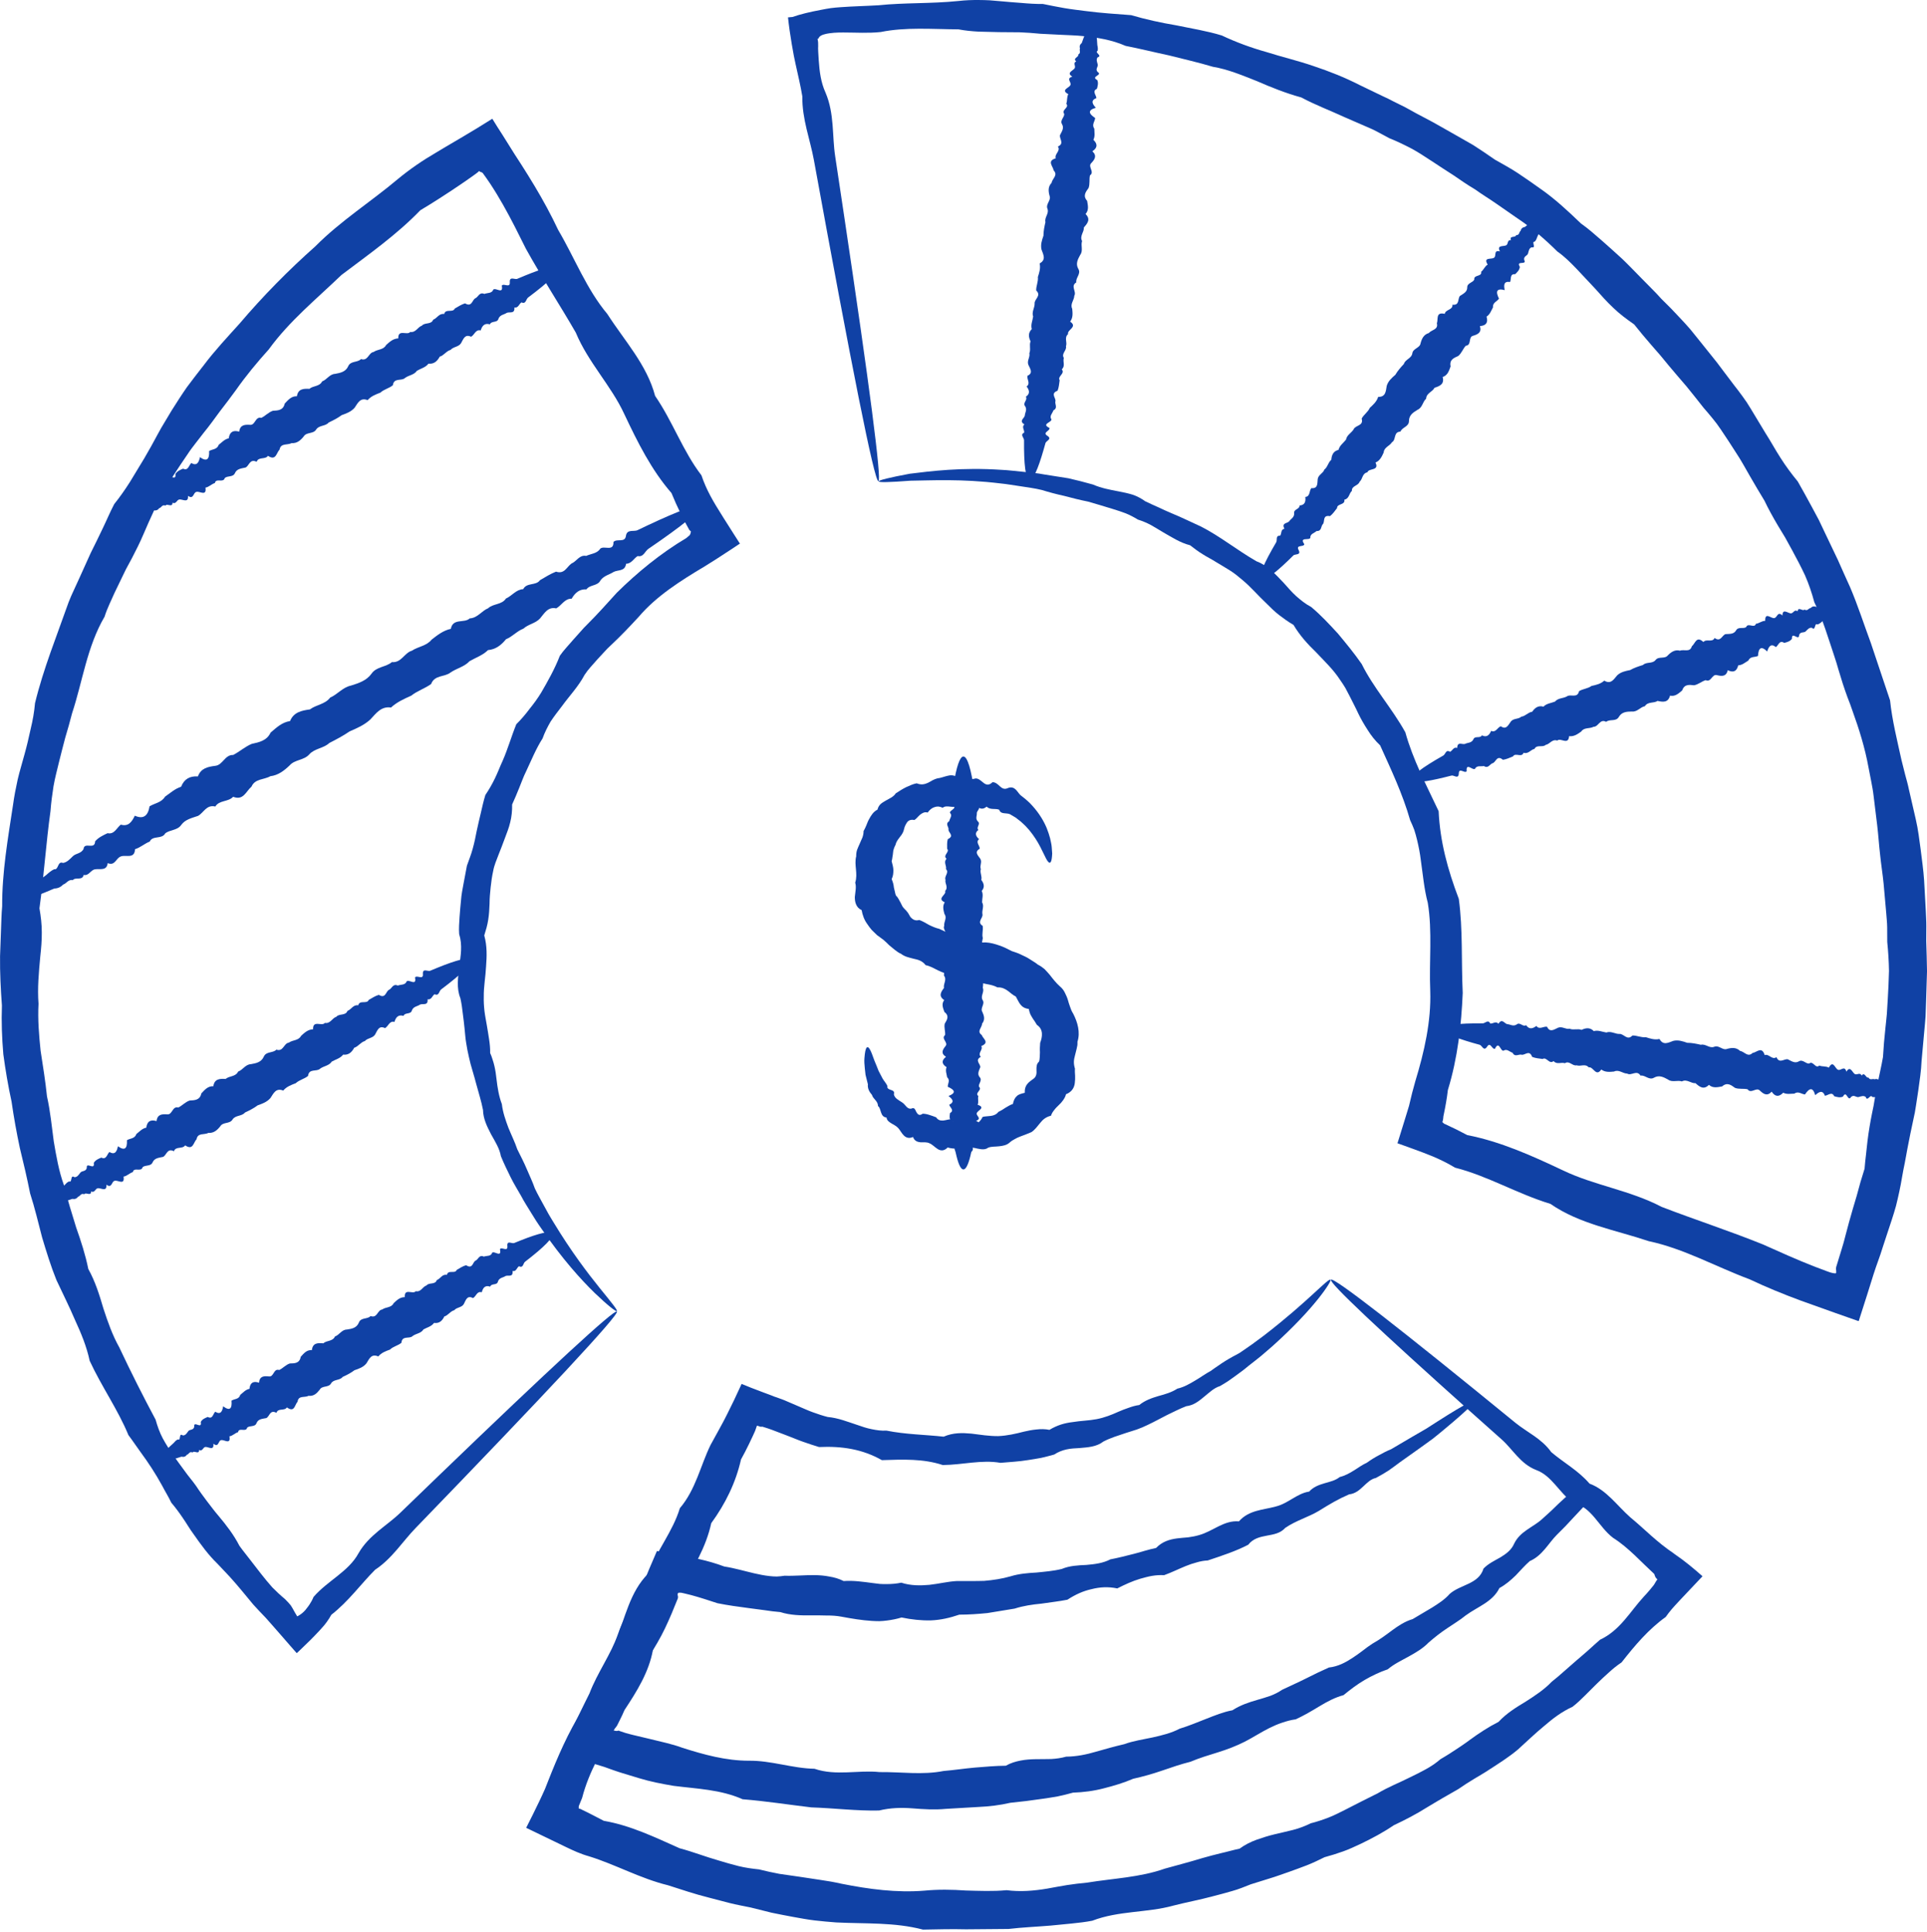 <?xml version="1.0" encoding="UTF-8"?> <svg xmlns="http://www.w3.org/2000/svg" width="354" height="355" viewBox="0 0 354 355" fill="none"> <path d="M161.435 88.457C161.398 88.24 163.335 87.753 167.118 87.048C170.927 86.578 176.614 85.836 184.01 86.332C185.243 86.382 186.51 86.561 187.831 86.678C189.152 86.815 190.523 86.919 191.914 87.194C193.318 87.415 194.768 87.644 196.256 87.878C197.731 88.203 199.239 88.599 200.773 89.028C202.252 89.674 203.864 89.986 205.539 90.298C206.381 90.461 207.222 90.636 208.056 90.89C208.881 91.169 209.66 91.582 210.402 92.115C211.197 92.511 212.022 92.857 212.843 93.232C213.664 93.624 214.498 93.999 215.352 94.361C217.073 95.061 218.773 95.915 220.543 96.711C224.031 98.457 227.172 101.036 230.835 103.14C232.897 103.898 234.352 105.561 235.86 107.14C236.593 107.965 237.31 108.803 238.131 109.548C238.964 110.282 239.827 110.978 240.873 111.532C242.618 112.986 244.185 114.678 245.773 116.403C247.268 118.199 248.781 120.032 250.156 122.015C252.314 126.386 255.672 130.065 258.168 134.557C259.564 139.578 261.96 144.123 264.285 149.048C264.543 154.611 265.927 159.728 267.989 165.161C268.756 170.786 268.431 176.553 268.71 182.457C268.456 188.344 267.785 194.403 265.981 200.286C265.802 201.824 265.527 203.357 265.206 204.886L265.152 205.157L265.148 205.228L265.135 205.374L265.106 205.628C265.081 205.794 265.043 205.949 264.989 206.111C264.935 206.228 265.002 206.194 265.018 206.224C265.048 206.236 265.068 206.253 265.089 206.278L265.168 206.357L265.218 206.411L265.239 206.436C265.256 206.444 265.231 206.44 265.268 206.461L265.402 206.515C266.793 207.149 268.173 207.832 269.535 208.561C275.656 209.757 281.364 212.328 287.123 215.049C292.86 217.811 299.41 218.694 305.235 221.749C311.327 224.099 317.631 226.14 323.847 228.649C326.91 230.024 329.994 231.411 333.148 232.653C333.939 232.965 334.731 233.261 335.539 233.553L336.131 233.765L336.273 233.811L336.323 233.824L336.414 233.849C336.535 233.882 336.648 233.903 336.764 233.928C336.977 233.949 337.198 234.011 337.31 233.919C337.331 233.624 337.323 233.353 337.273 233.132L337.302 232.907C337.31 232.874 337.294 232.911 337.314 232.811L337.41 232.511L337.593 231.907L338.335 229.486C338.598 228.682 338.81 227.861 339.019 227.036L339.673 224.582C340.114 222.944 340.618 221.319 341.098 219.682C341.527 218.028 341.998 216.386 342.531 214.744C342.598 213.878 342.685 213.019 342.794 212.161C342.906 211.307 342.96 210.44 343.077 209.586C343.289 207.878 343.577 206.178 343.918 204.486L344.181 203.215L344.398 201.932C344.56 201.082 344.719 200.228 344.877 199.374C345.194 197.661 345.618 195.957 345.914 194.228C346.01 192.478 346.164 190.732 346.352 188.986C346.435 188.111 346.547 187.236 346.622 186.357L346.785 183.715C346.889 181.953 346.977 180.182 347.018 178.403C346.989 176.628 346.877 174.853 346.698 173.078C346.702 172.186 346.698 171.294 346.685 170.403C346.677 169.515 346.569 168.624 346.506 167.732C346.344 165.953 346.185 164.169 346.031 162.382C345.856 160.599 345.564 158.828 345.385 157.036C345.173 155.248 345.068 153.448 344.852 151.653C344.631 149.857 344.419 148.061 344.194 146.269C344.098 145.374 343.927 144.486 343.76 143.607L343.243 140.953C342.602 137.415 341.531 133.986 340.318 130.628L339.873 129.369L339.393 128.119C339.085 127.282 338.798 126.448 338.523 125.607C338.252 124.765 337.993 123.915 337.743 123.069C337.493 122.224 337.26 121.369 336.964 120.536C335.835 117.199 334.873 113.794 333.302 110.653C332.843 108.948 332.281 107.282 331.577 105.682C330.835 104.103 330.018 102.561 329.189 101.032L327.935 98.753L326.589 96.532C325.714 95.044 324.873 93.536 324.135 91.986C323.248 90.515 322.36 89.049 321.514 87.561C320.656 86.082 319.852 84.573 318.906 83.161C317.993 81.724 317.064 80.299 316.114 78.903L315.381 77.861C315.127 77.519 314.864 77.194 314.594 76.865C314.064 76.215 313.518 75.565 312.96 74.932C311.906 73.619 310.893 72.286 309.823 70.999C308.731 69.736 307.648 68.474 306.581 67.198L305.002 65.282L303.368 63.407C302.285 62.161 301.231 60.903 300.202 59.607C299.518 59.123 298.839 58.644 298.189 58.136C297.535 57.632 296.918 57.09 296.335 56.532C295.143 55.419 294.081 54.194 292.993 52.986C291.881 51.803 290.777 50.619 289.669 49.444C288.548 48.278 287.414 47.132 286.093 46.211C283.81 43.953 281.393 41.861 278.752 40.111C277.452 39.211 276.16 38.315 274.868 37.415C273.589 36.519 272.243 35.719 270.981 34.803C269.639 34.007 268.356 33.14 267.089 32.253C265.781 31.428 264.506 30.573 263.218 29.732C261.927 28.907 260.664 28.027 259.323 27.311C257.968 26.602 256.602 25.944 255.193 25.382C254.535 25.015 253.873 24.657 253.202 24.307L252.202 23.794L251.177 23.344C249.802 22.744 248.431 22.148 247.073 21.561C244.381 20.315 241.631 19.286 239.043 17.902C236.214 17.128 233.543 16.057 230.906 14.907C228.248 13.861 225.614 12.736 222.823 12.273C220.131 11.465 217.418 10.857 214.748 10.178C212.06 9.607 209.418 8.948 206.773 8.428C204.235 7.315 201.581 6.898 198.952 6.628C197.635 6.49 196.318 6.469 195.01 6.398C193.706 6.332 192.41 6.269 191.127 6.203C189.843 6.065 188.568 5.99 187.297 5.932C186.027 5.923 184.76 5.911 183.506 5.903C182.877 5.894 182.256 5.882 181.627 5.857C181.01 5.844 180.389 5.836 179.768 5.811C178.531 5.744 177.306 5.628 176.077 5.394C171.189 5.361 166.377 4.953 161.797 5.882C159.497 6.132 157.189 5.969 154.914 5.969C154.343 5.973 153.781 5.973 153.227 6.019C152.943 6.048 152.664 6.078 152.389 6.111L151.977 6.178L151.71 6.232C151.047 6.378 150.443 6.653 150.372 7.078C150.314 7.094 150.252 7.115 150.185 7.132C150.306 7.628 150.314 8.032 150.302 8.511C150.252 8.765 150.343 10.119 150.406 11.082C150.547 13.136 150.798 15.136 151.648 17.007C153.314 20.894 152.847 24.986 153.431 28.74C153.993 32.503 154.535 36.107 155.052 39.544C157.364 55.028 159.11 67.211 160.189 75.544C161.268 83.878 161.689 88.357 161.368 88.411C161.002 88.469 159.743 83.069 157.722 72.974C155.706 62.878 152.922 48.094 149.514 29.394C148.835 25.657 147.331 21.894 147.393 17.711C147.072 15.761 146.593 13.798 146.156 11.794C145.927 10.719 145.773 10.061 145.452 8.115C145.168 6.453 144.927 4.769 144.76 3.194C145.035 3.165 145.31 3.148 145.585 3.119C147.014 2.615 148.802 2.19 150.673 1.84L151.764 1.632L152.614 1.494C153.181 1.411 153.756 1.378 154.335 1.328C156.647 1.153 159.006 1.111 161.381 0.969C166.131 0.469 171.039 0.698 176.073 0.182C177.335 0.036 178.61 -0.01 179.889 0.003C180.527 0.007 181.168 0.023 181.81 0.057C182.452 0.107 183.102 0.165 183.743 0.219C185.039 0.34 186.339 0.448 187.647 0.54C188.956 0.661 190.264 0.74 191.606 0.732C192.91 0.998 194.231 1.269 195.552 1.494C196.877 1.723 198.218 1.869 199.564 2.044C202.252 2.398 205.002 2.569 207.793 2.782C210.481 3.569 213.222 4.173 216.031 4.644C218.814 5.228 221.668 5.669 224.452 6.519C227.118 7.778 229.856 8.782 232.714 9.582C235.527 10.478 238.46 11.157 241.318 12.144C244.189 13.103 247.031 14.223 249.777 15.628C251.16 16.298 252.552 16.969 253.952 17.64L255.01 18.136L256.048 18.669C256.739 19.023 257.435 19.369 258.143 19.707C259.506 20.482 260.893 21.223 262.293 21.948C263.693 22.673 265.048 23.498 266.443 24.265C267.827 25.057 269.214 25.844 270.61 26.64C271.96 27.507 273.298 28.403 274.623 29.336C276.023 30.136 277.477 30.907 278.827 31.807C280.189 32.719 281.539 33.644 282.872 34.607C285.585 36.478 288.018 38.748 290.427 41.061C291.793 42.023 293.039 43.132 294.306 44.24C295.564 45.344 296.814 46.473 298.06 47.615C299.277 48.786 300.443 50.015 301.635 51.223L303.427 53.04C304.031 53.648 304.627 54.257 305.189 54.898C306.418 56.09 307.614 57.319 308.781 58.59C309.36 59.219 309.96 59.844 310.518 60.507L312.143 62.519C313.227 63.878 314.314 65.228 315.402 66.59C316.468 67.969 317.477 69.39 318.556 70.769C319.098 71.453 319.627 72.157 320.139 72.861C320.398 73.219 320.656 73.578 320.898 73.94L321.602 75.065C322.51 76.569 323.422 78.082 324.335 79.594C325.293 81.082 326.131 82.644 327.094 84.136C328.048 85.632 329.106 87.073 330.26 88.469C331.147 90.019 332.01 91.594 332.864 93.178L334.139 95.557L335.298 97.999C336.077 99.632 336.856 101.265 337.635 102.899C338.389 104.553 339.093 106.232 339.868 107.882C341.302 111.236 342.414 114.732 343.693 118.173C344.86 121.657 346.035 125.153 347.21 128.674C347.606 132.415 348.514 135.994 349.31 139.64C349.531 140.549 349.764 141.449 349.993 142.357C350.239 143.257 350.497 144.161 350.681 145.078C351.102 146.911 351.527 148.749 351.948 150.586C352.377 152.419 352.589 154.294 352.844 156.153C353.073 158.015 353.343 159.874 353.468 161.736C353.573 163.607 353.673 165.474 353.777 167.332C353.806 168.265 353.885 169.19 353.877 170.124L353.86 172.911C353.918 174.765 353.977 176.619 354.002 178.465C353.943 180.315 353.889 182.153 353.831 183.994L353.735 186.749C353.677 187.669 353.577 188.582 353.498 189.494C353.331 191.319 353.168 193.14 353.002 194.953C352.927 196.782 352.644 198.578 352.398 200.378L351.989 203.069L351.769 204.407L351.489 205.732C351.11 207.503 350.735 209.265 350.406 211.032C350.227 211.907 350.106 212.799 349.918 213.678C349.735 214.553 349.564 215.436 349.414 216.315C349.123 218.082 348.739 219.828 348.31 221.557C347.839 223.274 347.252 224.953 346.698 226.64C346.427 227.478 346.152 228.319 345.873 229.153C345.61 229.994 345.339 230.832 345.031 231.657C344.731 232.486 344.443 233.319 344.177 234.153L343.002 237.903C342.506 239.457 342.002 241.011 341.514 242.561C341.502 242.874 341.248 242.657 341.073 242.624L339.385 242.032L337.114 241.232C334.998 240.474 332.889 239.715 330.785 238.969C327.602 237.79 324.477 236.515 321.439 235.074C315.164 232.728 309.335 229.424 302.877 228.053C296.685 225.969 290.198 224.924 284.819 221.203C278.735 219.353 273.289 216.065 267.298 214.549C265.956 213.736 264.577 213.061 263.177 212.469L261.51 211.811L259.739 211.153L257.956 210.507L257.047 210.182L256.814 210.103C256.785 210.086 256.727 210.086 256.727 210.053L256.756 209.953L256.889 209.536C257.239 208.419 257.585 207.298 257.927 206.19L258.452 204.482L258.848 203.182L258.914 202.903C259.239 201.486 259.589 200.094 259.989 198.715C261.656 193.244 262.927 187.653 262.743 182.099C262.51 176.59 263.16 171.161 262.293 165.894C261.61 163.319 261.398 160.719 261.023 158.14C260.873 156.844 260.623 155.578 260.323 154.323C260.168 153.707 260.01 153.082 259.806 152.473C259.577 151.878 259.331 151.286 259.052 150.711C257.66 145.824 255.518 141.349 253.535 136.953C252.606 136.078 251.868 135.128 251.243 134.123C250.602 133.132 250.01 132.119 249.506 131.065C249.018 129.998 248.464 128.973 247.948 127.928C247.685 127.411 247.418 126.899 247.139 126.39C246.843 125.899 246.527 125.415 246.197 124.953C244.956 123.024 243.289 121.473 241.785 119.865C240.185 118.323 238.752 116.723 237.623 114.819C236.656 114.265 235.798 113.632 234.96 112.994C234.135 112.349 233.393 111.623 232.66 110.882C231.152 109.478 229.827 107.882 228.277 106.599C227.514 105.949 226.743 105.307 225.902 104.79C225.068 104.269 224.231 103.774 223.402 103.278C222.585 102.753 221.723 102.34 220.931 101.828C220.118 101.34 219.368 100.761 218.627 100.19C216.772 99.715 215.268 98.703 213.714 97.828C212.948 97.374 212.193 96.903 211.435 96.474C210.66 96.061 209.864 95.732 209.048 95.474C208.31 95.032 207.56 94.624 206.781 94.315C206.006 94.023 205.222 93.765 204.443 93.528C202.885 93.057 201.373 92.586 199.893 92.169C198.381 91.869 196.927 91.498 195.522 91.123C194.102 90.811 192.735 90.453 191.414 90.04C190.081 89.707 188.756 89.553 187.485 89.348C186.214 89.178 184.989 88.936 183.797 88.828C176.643 87.953 171.039 88.282 167.252 88.328C163.477 88.615 161.468 88.669 161.435 88.457Z" fill="#1041A5"></path> <path d="M244.431 235.144C244.689 235.34 241.623 240.286 233.76 247.344C233.093 247.919 232.402 248.515 231.685 249.132C230.956 249.732 230.181 250.323 229.385 250.948C228.614 251.607 227.772 252.228 226.893 252.861C226.46 253.169 226.018 253.486 225.56 253.807C225.097 254.111 224.614 254.394 224.118 254.686C222.993 255.028 222.152 255.882 221.197 256.649C220.26 257.428 219.273 258.228 217.927 258.378C216.739 258.828 215.597 259.428 214.402 259.994C213.227 260.594 212.039 261.253 210.781 261.844C210.16 262.149 209.514 262.419 208.847 262.661C208.177 262.874 207.493 263.094 206.81 263.307C205.443 263.774 204.039 264.174 202.685 264.882C201.41 265.869 199.822 265.936 198.26 266.074C197.468 266.111 196.681 266.153 195.91 266.324C195.139 266.499 194.389 266.778 193.664 267.261C192.881 267.482 192.093 267.686 191.298 267.869C190.485 268.024 189.672 268.153 188.852 268.278C187.202 268.557 185.502 268.628 183.797 268.786C180.318 268.174 176.856 269.157 173.189 269.19C169.593 268.003 165.922 268.165 162.006 268.29C158.439 266.274 154.71 265.69 150.464 265.882C149.497 265.594 148.535 265.269 147.572 264.932C146.61 264.603 145.673 264.186 144.714 263.828C143.748 263.461 142.785 263.094 141.818 262.724C141.327 262.544 140.835 262.378 140.335 262.228L140.143 262.165L140.052 262.14L140.043 262.149C140.047 262.161 139.972 262.144 139.939 262.149C139.86 262.144 139.785 262.148 139.714 262.157L139.318 262.024L139.131 261.969C139.106 261.969 139.068 261.936 139.047 261.961L139.014 262.069C138.922 262.332 138.831 262.599 138.735 262.865C138.764 262.824 138.447 263.519 138.252 263.944L137.581 265.357C137.122 266.303 136.639 267.24 136.127 268.165C135.172 272.399 133.285 276.269 130.66 279.874C129.702 284.269 127.418 288.115 124.997 291.969C122.535 295.807 121.889 300.586 119.152 304.432C117.089 308.611 115.331 312.994 113.131 317.236C110.693 321.365 108.185 325.528 106.939 330.353L106.389 331.699L106.331 331.844L106.318 331.928V332.024C106.314 332.149 106.318 332.236 106.318 332.307C106.422 332.324 106.502 332.34 106.568 332.361C106.602 332.369 106.635 332.378 106.656 332.39L106.697 332.415L106.964 332.549C108.293 333.178 109.597 333.882 110.918 334.561C115.856 335.419 120.264 337.565 124.856 339.607C127.268 340.244 129.614 341.174 132.035 341.857C133.239 342.224 134.456 342.578 135.681 342.882C136.91 343.186 138.177 343.357 139.443 343.49C140.672 343.803 141.914 344.065 143.168 344.307C144.427 344.49 145.689 344.669 146.956 344.853C148.222 345.049 149.485 345.232 150.756 345.428C152.022 345.607 153.285 345.828 154.547 346.115C159.606 347.128 164.731 347.811 169.827 347.394C172.377 347.149 174.889 347.194 177.406 347.369C179.914 347.432 182.435 347.549 184.918 347.311C187.435 347.636 189.927 347.432 192.373 347.019C193.593 346.799 194.81 346.565 196.027 346.369C197.243 346.182 198.46 346.036 199.681 345.924C204.497 345.14 209.423 344.965 213.985 343.349C216.302 342.707 218.602 342.107 220.864 341.415C222.006 341.09 223.147 340.786 224.289 340.511C225.443 340.257 226.564 339.915 227.718 339.678C228.714 338.949 229.764 338.428 230.86 338.032C231.948 337.649 233.052 337.299 234.185 337.032C235.31 336.757 236.448 336.519 237.568 336.228C238.689 335.94 239.756 335.528 240.785 335.019C241.902 334.74 242.985 334.378 244.047 333.969C245.106 333.565 246.114 333.028 247.123 332.528C249.131 331.511 251.11 330.469 253.106 329.499C255.014 328.353 257.077 327.557 259.031 326.569C260.023 326.094 260.997 325.607 261.943 325.082C262.414 324.811 262.885 324.544 263.335 324.232C263.773 323.924 264.206 323.594 264.622 323.24C265.556 322.703 266.456 322.128 267.343 321.54C268.235 320.953 269.123 320.365 269.964 319.728C271.677 318.478 273.418 317.328 275.293 316.378C276.735 314.824 278.481 313.74 280.243 312.682C281.964 311.578 283.673 310.465 285.06 309.007C285.852 308.39 286.606 307.736 287.343 307.078C288.089 306.428 288.835 305.778 289.568 305.128C290.306 304.482 291.064 303.869 291.785 303.215C292.502 302.561 293.214 301.915 293.939 301.286C297.627 299.565 299.493 296.065 301.968 293.382C302.381 292.953 302.764 292.511 303.143 292.061L303.697 291.382L303.819 291.228L303.86 291.165L303.935 291.044C304.139 290.715 304.264 290.449 304.477 290.203C304.177 289.953 304.048 289.736 303.902 289.215C303.318 288.661 302.743 288.111 302.164 287.561C301.535 286.953 300.91 286.349 300.289 285.749C299.031 284.565 297.743 283.457 296.314 282.557C293.648 280.523 292.456 276.919 289.002 276.128C286.423 274.307 285.114 271.153 282.173 270.09C279.285 268.957 277.877 266.261 275.843 264.469C273.822 262.669 271.881 260.936 270.035 259.29C261.718 251.849 255.231 245.936 250.872 241.823C246.518 237.707 244.293 235.386 244.51 235.136C244.743 234.861 247.981 237.153 253.772 241.653C259.568 246.161 267.927 252.873 278.418 261.453C280.523 263.161 283.222 264.34 284.968 266.811C287.193 268.715 289.931 270.186 292.002 272.603C295.131 273.774 297.006 276.594 299.506 278.807C300.806 279.869 302.043 281.032 303.335 282.174C303.981 282.744 304.644 283.303 305.327 283.853C305.669 284.119 306.018 284.386 306.373 284.649L306.914 285.032L307.218 285.24L307.656 285.569C309.414 286.757 311.164 288.211 312.76 289.628C311.398 291.069 310.023 292.528 308.635 293.994L307.718 294.986L307.118 295.661C306.727 296.119 306.352 296.599 306.002 297.107C302.86 299.353 300.373 302.294 297.893 305.453C297.056 306.011 296.281 306.64 295.543 307.319C294.802 307.99 294.052 308.665 293.335 309.382C292.614 310.099 291.893 310.824 291.164 311.544C290.435 312.274 289.693 312.986 288.872 313.615C286.918 314.503 285.26 315.761 283.664 317.144C282.035 318.478 280.498 319.974 278.885 321.428C277.235 322.828 275.385 323.986 273.548 325.178C272.635 325.786 271.677 326.328 270.727 326.903C269.781 327.474 268.848 328.074 267.927 328.715C266.96 329.269 265.989 329.828 265.018 330.386C264.043 330.949 263.077 331.532 262.106 332.119C260.181 333.328 258.156 334.39 256.06 335.369C254.143 336.674 252.085 337.778 249.972 338.79C248.906 339.282 247.847 339.794 246.731 340.186C245.618 340.582 244.481 340.94 243.331 341.249C242.26 341.774 241.185 342.303 240.077 342.732C238.96 343.165 237.831 343.574 236.698 343.978C235.56 344.365 234.431 344.794 233.268 345.14C232.11 345.499 230.947 345.857 229.789 346.224C228.652 346.678 227.518 347.144 226.339 347.469C225.16 347.815 223.968 348.128 222.772 348.436C220.393 349.082 217.948 349.524 215.527 350.149C210.689 351.486 205.518 351.053 200.656 352.919C199.402 353.165 198.131 353.303 196.856 353.436C195.585 353.561 194.302 353.686 193.023 353.811C190.456 354.028 187.868 354.128 185.285 354.432C182.689 354.453 180.077 354.474 177.46 354.499C174.839 354.432 172.206 354.503 169.56 354.553C164.339 353.178 159.031 353.503 153.635 353.236C152.298 353.14 150.964 353.011 149.631 352.861C148.298 352.707 146.993 352.444 145.677 352.215C144.364 351.974 143.056 351.715 141.76 351.449C140.468 351.128 139.181 350.807 137.897 350.486C136.602 350.219 135.297 349.99 134.022 349.665C132.752 349.332 131.476 348.999 130.206 348.669C127.66 348.04 125.185 347.19 122.71 346.403C117.631 345.165 113.089 342.594 108.214 341.086C106.718 340.674 105.31 340.028 103.931 339.361C101.502 338.186 99.081 337.015 96.66 335.849C97.497 334.203 98.297 332.603 99.06 330.999L99.622 329.803L100.118 328.711C100.306 328.265 100.481 327.811 100.652 327.357C102.443 322.799 104.364 318.353 106.927 314.282C108.985 309.974 111.96 306.165 113.077 301.54C114.881 297.244 115.672 292.54 119.064 289.148C120.652 284.894 123.614 281.369 124.889 277.128C127.826 273.674 128.676 269.303 130.531 265.503C131.047 264.578 131.552 263.649 132.056 262.732C132.306 262.265 132.56 261.807 132.806 261.349C133.072 260.844 133.218 260.582 133.676 259.657C134.46 258.094 135.206 256.553 135.927 254.953L136.206 254.349C136.214 254.328 136.222 254.294 136.243 254.282L136.314 254.307L136.456 254.374L136.752 254.49L137.923 254.969C138.706 255.282 139.502 255.582 140.306 255.878C140.722 256.032 141.131 256.186 141.543 256.336L142.189 256.59L142.377 256.665L142.464 256.69L142.639 256.744C143.102 256.903 143.56 257.069 144.014 257.249C144.91 257.636 145.797 258.011 146.681 258.394C147.568 258.761 148.439 259.182 149.339 259.499C150.235 259.824 151.139 260.128 152.056 260.361C153.968 260.528 155.698 261.24 157.464 261.815C158.339 262.123 159.218 262.424 160.118 262.599C161.018 262.782 161.918 262.924 162.843 262.865C166.397 263.574 169.935 263.603 173.352 263.978C175.093 263.224 176.752 263.265 178.427 263.415C180.085 263.624 181.752 263.89 183.385 263.874C185.018 263.807 186.593 263.444 188.122 263.049C188.889 262.865 189.656 262.724 190.435 262.653C191.197 262.565 191.981 262.565 192.789 262.724C193.485 262.299 194.193 261.986 194.906 261.749C195.622 261.519 196.343 261.382 197.081 261.294C198.535 261.049 200.035 261.032 201.447 260.761C202.86 260.49 204.173 259.982 205.427 259.411C206.06 259.14 206.693 258.878 207.331 258.674C207.968 258.444 208.61 258.253 209.289 258.161C210.364 257.299 211.577 256.878 212.806 256.515C214.043 256.182 215.26 255.828 216.281 255.157C217.502 254.878 218.535 254.274 219.527 253.682C220.531 253.103 221.431 252.419 222.406 251.907C222.848 251.578 223.298 251.274 223.739 250.974C224.173 250.665 224.614 250.374 225.052 250.099C225.927 249.549 226.822 249.074 227.697 248.607C228.497 248.049 229.293 247.528 230.035 246.99C230.777 246.444 231.485 245.919 232.177 245.407C240.302 239.144 244.018 234.778 244.431 235.144Z" fill="#1041A5"></path> <path d="M113.323 240.907C113.177 241.053 111.735 239.957 109.227 237.553C106.748 235.136 103.277 231.315 99.502 225.811C99.189 225.353 98.856 224.894 98.548 224.411C98.235 223.919 97.931 223.419 97.614 222.915C96.998 221.89 96.306 220.857 95.718 219.724C95.089 218.611 94.381 217.49 93.781 216.265C93.189 215.04 92.56 213.786 92.018 212.444C91.764 210.994 90.944 209.736 90.194 208.386C89.498 207.024 88.768 205.607 88.731 203.94C88.427 202.361 87.927 200.807 87.493 199.194C87.285 198.386 87.048 197.574 86.806 196.749C86.689 196.336 86.573 195.924 86.448 195.503C86.352 195.082 86.243 194.657 86.144 194.236C85.939 193.382 85.777 192.511 85.639 191.628C85.481 190.749 85.444 189.844 85.339 188.94C85.248 188.028 85.135 187.115 85.014 186.199C84.918 185.278 84.781 184.344 84.573 183.407C83.823 181.553 84.156 179.586 84.356 177.619C84.627 175.644 84.998 173.686 84.348 171.615C84.273 170.586 84.356 169.565 84.423 168.528C84.498 167.494 84.585 166.449 84.693 165.399C84.764 164.344 84.985 163.303 85.177 162.244C85.373 161.198 85.573 160.132 85.777 159.065C86.135 158.028 86.56 157.007 86.839 155.944C87.135 154.886 87.364 153.803 87.568 152.703C87.785 151.603 88.077 150.519 88.323 149.407C88.577 148.298 88.827 147.178 89.164 146.078C89.835 145.086 90.41 144.074 90.918 143.024C91.431 141.982 91.831 140.882 92.327 139.815C93.277 137.673 93.927 135.34 94.848 133.074C95.748 132.178 96.552 131.24 97.281 130.257C98.06 129.303 98.777 128.311 99.418 127.265C100.656 125.128 101.889 122.961 102.848 120.49C103.21 119.965 103.614 119.469 104.039 118.994C104.464 118.511 104.885 118.032 105.31 117.544C105.739 117.065 106.169 116.582 106.598 116.103C107.023 115.615 107.46 115.132 107.931 114.682C109.769 112.853 111.514 110.89 113.306 108.915C117.089 105.182 121.323 101.699 126.085 98.861L126.481 98.519L126.681 98.349C126.719 98.311 126.739 98.298 126.731 98.29L126.748 98.257C126.785 98.173 126.814 98.099 126.839 98.036C126.885 97.907 126.902 97.807 126.91 97.732C126.906 97.686 126.956 97.661 126.902 97.623L126.777 97.515C126.706 97.457 126.656 97.407 126.623 97.357L125.998 96.223C125.677 95.619 125.356 95.007 125.056 94.39C124.448 93.148 123.881 91.886 123.352 90.59C119.652 86.34 117.143 81.278 114.685 76.082C112.281 70.861 108.06 66.607 105.777 61.115C102.843 56.011 99.556 51.023 96.627 45.736C95.281 43.023 93.923 40.29 92.414 37.628C91.66 36.298 90.868 34.986 90.019 33.703C89.585 33.061 89.148 32.428 88.685 31.799C88.502 31.644 88.36 31.598 88.227 31.594C88.156 31.523 88.089 31.469 88.035 31.423C87.785 31.782 81.673 35.986 77.214 38.636C72.856 43.153 67.777 46.703 62.714 50.536C58.181 54.903 53.173 58.961 49.377 64.198C47.227 66.582 45.164 69.073 43.31 71.719C42.352 73.019 41.385 74.323 40.385 75.599C39.427 76.907 38.481 78.223 37.443 79.49L35.943 81.423C35.447 82.069 34.944 82.715 34.506 83.394C33.585 84.732 32.685 86.082 31.806 87.448L30.518 89.507C30.106 90.203 29.739 90.924 29.372 91.64C28.627 93.078 27.935 94.536 27.293 96.007C26.631 97.478 26.043 98.969 25.331 100.398C24.635 101.836 23.885 103.24 23.118 104.636C22.414 106.061 21.723 107.49 21.043 108.928C20.71 109.648 20.385 110.365 20.068 111.09C19.747 111.815 19.448 112.544 19.214 113.303C15.973 118.84 15.177 125.219 13.235 131.078C12.856 132.578 12.435 134.057 11.989 135.536C11.581 137.024 11.223 138.519 10.843 140.007C10.485 141.499 10.085 142.982 9.827 144.486C9.589 145.994 9.389 147.507 9.277 149.024C8.443 155.04 8.064 161.007 7.247 166.894C7.506 168.394 7.685 169.874 7.677 171.34C7.689 172.807 7.564 174.265 7.402 175.724C7.135 178.64 6.852 181.557 7.077 184.44C6.918 187.34 7.164 190.211 7.456 193.049C7.889 195.869 8.343 198.661 8.631 201.457C9.252 204.199 9.502 206.978 9.877 209.724C10.343 212.449 10.802 215.174 11.739 217.744C12.393 220.386 13.193 222.965 13.985 225.519C14.877 228.04 15.693 230.553 16.218 233.157C17.514 235.49 18.273 237.965 19.006 240.457C19.81 242.911 20.66 245.34 21.906 247.557C24.056 252.14 26.297 256.569 28.585 260.853C28.922 262.061 29.335 263.224 29.898 264.286C30.473 265.349 31.122 266.357 31.797 267.34C32.477 268.319 33.189 269.274 33.885 270.224C34.556 271.186 35.343 272.065 36.01 273.015C36.643 273.986 37.327 274.915 38.018 275.832C38.727 276.736 39.389 277.661 40.135 278.515C41.593 280.253 42.952 282.015 43.977 284.019C44.614 284.924 45.323 285.761 45.981 286.632C46.652 287.494 47.314 288.353 47.973 289.203C48.639 290.049 49.319 290.874 50.023 291.669C50.769 292.424 51.539 293.144 52.352 293.819C52.718 294.174 53.093 294.582 53.393 294.949C53.523 295.132 53.643 295.34 53.781 295.578L54.227 296.378L54.498 296.828L54.564 296.94L54.602 296.995L54.639 296.978L54.793 296.899C55.21 296.669 55.71 296.294 56.118 295.811C56.231 295.686 56.298 295.586 56.414 295.428C56.577 295.228 56.727 295.024 56.868 294.807C57.148 294.378 57.398 293.924 57.602 293.424C60.21 290.411 64.027 288.786 65.868 285.39C67.773 282.049 71.106 280.328 73.56 277.94C76.023 275.557 78.385 273.274 80.644 271.099C90.802 261.307 98.864 253.665 104.431 248.528C110.006 243.39 113.089 240.757 113.323 240.986C113.585 241.249 110.298 245.032 103.977 251.828C97.648 258.619 88.285 268.428 76.368 280.749C73.973 283.207 72.064 286.344 68.91 288.432C66.289 291.053 64.039 294.236 60.873 296.699C60.623 297.149 60.348 297.578 60.052 297.994C59.902 298.199 59.748 298.403 59.593 298.599C59.373 298.861 59.044 299.224 58.769 299.528C57.593 300.803 56.335 302.044 55.098 303.211L54.635 303.649L54.514 303.753L54.406 303.632L54.177 303.378L53.285 302.361C52.71 301.699 52.127 301.028 51.543 300.357C50.973 299.711 50.406 299.057 49.835 298.407C49.452 297.965 49.123 297.586 48.752 297.19C47.998 296.42 47.264 295.628 46.527 294.824C45.831 293.986 45.135 293.136 44.427 292.286C43.722 291.436 42.998 290.594 42.243 289.761C41.498 288.928 40.681 288.136 39.918 287.294C38.268 285.699 36.914 283.824 35.572 281.907C34.873 280.974 34.293 279.94 33.618 278.969C32.96 277.99 32.256 277.028 31.473 276.111C30.952 275.019 30.31 273.999 29.752 272.919C29.168 271.857 28.547 270.811 27.881 269.786C27.218 268.757 26.51 267.744 25.773 266.744C25.039 265.736 24.352 264.694 23.589 263.686C21.672 259.015 18.673 254.803 16.473 250.036C15.914 247.407 14.906 244.982 13.789 242.557C12.748 240.103 11.527 237.686 10.368 235.203C9.347 232.674 8.535 230.04 7.739 227.382C7.035 224.699 6.402 221.969 5.531 219.278C4.981 216.507 4.335 213.736 3.648 210.949C3.052 208.144 2.535 205.294 2.123 202.407C1.498 199.557 1.006 196.644 0.61 193.703C0.36 190.753 0.239 187.761 0.352 184.753C0.127 181.757 -0.023 178.732 0.01 175.686C0.068 174.169 0.127 172.64 0.177 171.111C0.243 169.578 0.256 168.044 0.398 166.507C0.364 160.324 1.443 154.136 2.393 147.903C2.602 146.344 2.906 144.786 3.248 143.232C3.606 141.686 4.089 140.165 4.497 138.624C4.927 137.086 5.289 135.536 5.627 133.969C6.006 132.415 6.293 130.832 6.431 129.203C7.956 122.919 10.418 116.865 12.598 110.669C12.889 109.898 13.231 109.149 13.581 108.399L14.61 106.153C15.289 104.644 15.968 103.14 16.652 101.632C17.389 100.148 18.127 98.661 18.839 97.153C19.568 95.657 20.202 94.107 20.985 92.624C22.043 91.299 23.01 89.919 23.902 88.507C24.768 87.073 25.635 85.64 26.51 84.203C27.364 82.757 28.172 81.282 28.977 79.782C29.36 79.032 29.806 78.307 30.239 77.582L31.547 75.398C32.456 73.961 33.368 72.528 34.339 71.136C35.348 69.782 36.381 68.44 37.422 67.115C39.452 64.415 41.756 61.961 43.993 59.478C48.327 54.382 53.002 49.636 57.914 45.278C62.56 40.586 68.123 37.086 73.056 32.928C75.285 31.082 77.672 29.448 80.16 28.007L82.002 26.903L84.56 25.398C86.539 24.232 88.469 23.073 90.439 21.819C91.031 22.794 91.644 23.757 92.273 24.724C93.027 25.932 93.785 27.144 94.543 28.349L95.802 30.294C96.627 31.59 97.439 32.89 98.223 34.203C99.793 36.828 101.248 39.498 102.539 42.248C105.602 47.453 107.739 53.127 111.573 57.698C114.756 62.661 118.827 67.003 120.348 72.744C123.593 77.465 125.46 82.915 128.86 87.34C129.31 88.686 129.877 89.948 130.531 91.165C130.852 91.769 131.193 92.361 131.548 92.948C132.002 93.686 132.46 94.428 132.918 95.161C133.548 96.148 134.173 97.132 134.789 98.111L135.756 99.624L135.881 99.811C135.885 99.84 135.956 99.882 135.906 99.898L135.819 99.953L135.468 100.186L134.76 100.657C133.802 101.286 132.835 101.919 131.873 102.544L130.385 103.486L129.435 104.078C125.018 106.719 120.631 109.482 117.364 113.303C115.673 115.144 113.989 116.911 112.198 118.582C111.744 118.994 111.323 119.436 110.918 119.882C110.506 120.323 110.094 120.774 109.689 121.215C109.277 121.665 108.877 122.115 108.489 122.573C108.093 123.023 107.718 123.494 107.393 123.999C106.264 126.136 104.614 127.844 103.239 129.74C102.527 130.669 101.806 131.594 101.164 132.561C100.581 133.565 100.06 134.59 99.673 135.682C98.439 137.611 97.602 139.723 96.648 141.736C96.148 142.728 95.793 143.782 95.368 144.799C94.96 145.819 94.535 146.828 94.081 147.819C94.102 148.978 93.989 150.069 93.727 151.099C93.489 152.14 93.077 153.119 92.714 154.107C92.364 155.103 91.964 156.073 91.581 157.057C91.21 158.04 90.781 159.003 90.606 160.015C90.377 161.024 90.244 162.036 90.135 163.04C90.031 164.053 89.935 165.053 89.935 166.053C89.902 167.053 89.843 168.036 89.685 169.011C89.543 169.974 89.26 170.928 88.96 171.882C89.51 173.849 89.431 175.719 89.293 177.582C89.206 179.44 88.843 181.299 88.873 183.111C88.848 184.019 88.902 184.911 89.002 185.794C89.11 186.678 89.293 187.54 89.435 188.399C89.598 189.257 89.706 190.107 89.848 190.949C89.977 191.79 90.064 192.632 90.043 193.49C90.223 193.878 90.368 194.278 90.485 194.674C90.614 195.065 90.735 195.461 90.823 195.861C91.01 196.657 91.123 197.461 91.21 198.261C91.394 199.865 91.647 201.432 92.193 202.869C92.377 204.424 92.885 205.84 93.394 207.215C93.948 208.578 94.589 209.857 95.031 211.178C95.652 212.415 96.268 213.619 96.781 214.832C97.298 216.04 97.844 217.186 98.256 218.365C98.785 219.49 99.385 220.524 99.939 221.549C100.218 222.057 100.494 222.557 100.76 223.049C101.031 223.54 101.339 223.999 101.61 224.469C104.96 230.024 108.044 234.028 110.189 236.69C112.339 239.34 113.494 240.74 113.323 240.907Z" fill="#1041A5"></path> <path d="M270.698 257.528C270.827 257.699 270.035 258.549 268.385 260.019C267.556 260.753 266.51 261.649 265.26 262.686C264.635 263.203 263.968 263.765 263.231 264.344C262.477 264.899 261.66 265.482 260.81 266.094C259.656 266.915 258.418 267.794 257.098 268.732C256.443 269.211 255.781 269.736 255.06 270.219C254.335 270.678 253.577 271.132 252.764 271.561C250.897 271.957 250.035 274.357 247.839 274.578C246.91 274.982 245.981 275.436 245.056 275.953C244.131 276.465 243.21 277.044 242.264 277.624C240.356 278.769 238.098 279.369 236.093 280.749C234.335 282.736 231.123 281.515 229.31 283.832C227.014 285.032 224.472 285.849 221.872 286.724C221.16 286.753 220.477 286.886 219.814 287.086C219.139 287.261 218.477 287.486 217.827 287.753C216.518 288.282 215.222 288.936 213.852 289.428C213.085 289.386 212.339 289.436 211.614 289.561C210.889 289.682 210.181 289.89 209.464 290.086C208.039 290.507 206.647 291.149 205.247 291.861C203.597 291.519 202.043 291.603 200.535 291.994C199.01 292.319 197.543 292.99 196.089 293.936C194.518 294.249 192.902 294.415 191.289 294.661C189.652 294.819 188.014 295.049 186.402 295.569C184.747 295.84 183.081 296.111 181.397 296.39C179.693 296.557 177.972 296.686 176.231 296.682C174.527 297.269 172.777 297.669 171.006 297.736C169.231 297.774 167.427 297.582 165.622 297.203C164.731 297.474 163.818 297.653 162.91 297.765C162.452 297.82 161.993 297.869 161.539 297.878C161.085 297.878 160.622 297.861 160.164 297.832C158.327 297.719 156.485 297.411 154.639 297.065C153.718 296.886 152.785 296.832 151.847 296.84C150.91 296.807 149.972 296.807 149.018 296.815C147.131 296.832 145.206 296.807 143.348 296.211L141.914 296.065C141.439 296.011 140.956 295.932 140.481 295.865C139.527 295.744 138.568 295.615 137.61 295.486C135.681 295.232 133.739 294.97 131.81 294.582C130.218 294.065 128.623 293.532 127.006 293.095C126.598 292.99 126.189 292.886 125.781 292.794L125.272 292.678L125.093 292.649C124.856 292.624 124.631 292.636 124.493 292.724C124.472 292.961 124.489 293.195 124.556 293.399L124.539 293.536L124.535 293.599V293.632C124.531 293.653 124.543 293.628 124.518 293.707L123.952 295.09C123.589 296.015 123.202 296.932 122.789 297.844C121.977 299.669 121.064 301.457 119.947 303.161C119.197 307.274 117.006 310.749 114.723 314.215C114.464 314.824 114.181 315.428 113.881 316.019L113.435 316.911L113.318 317.128C113.285 317.186 113.293 317.161 113.281 317.186L113.227 317.249C113.077 317.42 112.868 317.665 112.71 317.932C112.943 318.032 113.347 318.115 113.631 317.978C113.564 317.969 113.902 318.09 114.131 318.161L114.864 318.407C115.356 318.561 115.856 318.674 116.356 318.803C117.356 319.044 118.36 319.282 119.368 319.519C121.364 320.032 123.397 320.411 125.36 321.145C129.335 322.415 133.368 323.515 137.527 323.52C141.664 323.461 145.572 324.928 149.627 324.999C153.577 326.353 157.656 325.194 161.589 325.607C165.535 325.561 169.481 326.178 173.331 325.407C175.256 325.249 177.168 324.949 179.072 324.782C180.977 324.632 182.868 324.453 184.772 324.44C185.664 323.932 186.577 323.665 187.493 323.49C188.418 323.307 189.356 323.253 190.289 323.236C191.231 323.215 192.177 323.24 193.114 323.207C194.047 323.153 194.964 323.028 195.856 322.774C197.731 322.757 199.535 322.394 201.285 321.878C203.039 321.374 204.777 320.886 206.523 320.482C208.214 319.861 209.993 319.62 211.722 319.245C213.447 318.861 215.16 318.449 216.727 317.628C218.385 317.128 219.977 316.449 221.573 315.828C223.16 315.207 224.722 314.561 226.406 314.249C227.839 313.315 229.414 312.79 231.01 312.332C231.802 312.099 232.606 311.874 233.372 311.599C234.139 311.311 234.868 310.94 235.548 310.478C237.002 309.786 238.468 309.136 239.885 308.424C241.298 307.711 242.702 307.024 244.127 306.394C245.785 306.215 247.156 305.482 248.427 304.653C249.068 304.232 249.685 303.794 250.289 303.336C250.889 302.869 251.485 302.42 252.11 302.02C253.406 301.299 254.589 300.428 255.747 299.557C256.914 298.695 258.102 297.92 259.518 297.495C260.739 296.786 261.935 296.069 263.114 295.361C264.272 294.628 265.423 293.894 266.318 292.865C268.314 291.111 271.639 291.111 272.531 288.211C273.406 287.303 274.556 286.765 275.631 286.153C276.685 285.511 277.656 284.807 278.164 283.619C279.268 281.349 281.635 280.624 283.243 279.161C284.043 278.428 284.848 277.736 285.581 277.003L286.135 276.465L286.485 276.132C286.706 275.936 286.923 275.736 287.135 275.54C287.477 275.224 287.806 274.915 288.131 274.619C287.689 274.203 287.268 273.799 286.852 273.403C286.623 273.186 286.406 272.978 286.185 272.769C285.831 272.444 285.485 272.128 285.144 271.815C283.785 270.561 282.506 269.382 281.318 268.29C278.956 266.09 276.956 264.199 275.36 262.649C272.164 259.54 270.56 257.769 270.764 257.532C270.972 257.286 272.973 258.59 276.543 261.253C278.335 262.586 280.514 264.253 283.056 266.244C284.331 267.244 285.693 268.32 287.148 269.461C287.51 269.749 287.881 270.044 288.252 270.336C288.773 270.757 289.293 271.182 289.827 271.615C290.931 272.511 292.064 273.44 293.231 274.39C291.927 275.782 290.573 277.224 289.173 278.715C288.656 279.274 288.127 279.845 287.589 280.415C287.064 280.945 286.531 281.478 285.993 282.019C284.435 283.582 283.352 285.832 281.027 286.84C280.127 287.628 279.318 288.561 278.456 289.465C277.56 290.336 276.602 291.169 275.452 291.794C274.197 294.349 271.464 295.207 269.256 296.824C268.202 297.694 266.985 298.399 265.827 299.199C264.647 299.978 263.523 300.865 262.423 301.828C261.389 302.894 260.106 303.64 258.802 304.365C257.493 305.094 256.114 305.728 254.931 306.728C254.185 306.97 253.464 307.265 252.768 307.599C252.068 307.932 251.372 308.278 250.702 308.678C249.347 309.465 248.077 310.436 246.814 311.47C245.227 311.895 243.802 312.665 242.398 313.511C240.993 314.365 239.564 315.207 238.039 315.911C237.172 316.024 236.356 316.253 235.556 316.524C234.752 316.786 233.977 317.124 233.206 317.507C231.685 318.261 230.218 319.228 228.664 320.028C227.102 320.815 225.46 321.445 223.768 321.97C222.072 322.495 220.36 323.007 218.693 323.711C216.943 324.149 215.227 324.736 213.489 325.336C211.76 325.932 209.977 326.436 208.16 326.84C206.427 327.59 204.622 328.124 202.785 328.59C200.952 329.074 199.052 329.32 197.114 329.386C196.185 329.649 195.252 329.874 194.306 330.074C193.356 330.249 192.397 330.394 191.435 330.528C190.472 330.661 189.506 330.794 188.535 330.924C187.564 331.032 186.593 331.144 185.61 331.249C183.685 331.694 181.71 331.932 179.718 332.019C177.727 332.132 175.727 332.253 173.714 332.37C171.702 332.565 169.664 332.436 167.631 332.274C165.593 332.115 163.556 332.165 161.493 332.669C157.364 332.761 153.227 332.232 149.031 332.094C144.852 331.599 140.681 330.94 136.418 330.599C132.381 328.803 128.073 328.69 123.739 328.136C121.598 327.774 119.468 327.365 117.406 326.732C116.372 326.428 115.347 326.119 114.314 325.794C113.806 325.628 113.293 325.478 112.793 325.295L112.027 325.024L111.056 324.674C108.356 323.861 105.635 323.007 102.952 322.161C104.052 319.865 105.147 317.574 106.243 315.299C106.635 314.507 107.018 313.719 107.406 312.932L108.289 311.149C109.756 307.29 112.26 303.969 113.573 300.124C114.218 298.199 115.206 296.44 116.181 294.699C116.672 293.819 117.164 292.953 117.606 292.061C117.831 291.615 118.039 291.169 118.235 290.715L118.764 289.503L119.293 288.219C119.764 287.136 120.218 286.061 120.681 284.986C122.193 285.253 123.751 285.54 125.322 285.844L127.235 286.219L128.418 286.47C129.989 286.824 131.535 287.265 133.056 287.836C134.922 288.124 136.739 288.669 138.564 289.09C139.481 289.303 140.402 289.486 141.314 289.586C141.785 289.64 142.243 289.678 142.71 289.674C143.181 289.653 143.656 289.607 144.127 289.528C145.972 289.599 147.831 289.394 149.643 289.419C150.552 289.428 151.447 289.503 152.339 289.678C153.231 289.819 154.11 290.069 154.985 290.507C156.781 290.378 158.547 290.644 160.31 290.874C160.752 290.924 161.193 290.978 161.627 291.036C162.064 291.065 162.506 291.07 162.947 291.065C163.818 291.061 164.697 290.99 165.564 290.807C167.31 291.369 169.043 291.357 170.748 291.203C172.448 291.019 174.123 290.586 175.802 290.503C177.477 290.49 179.152 290.532 180.806 290.474C182.448 290.336 184.068 290.094 185.639 289.64C187.21 289.157 188.802 289.032 190.393 288.944C191.968 288.782 193.535 288.661 195.047 288.286C196.51 287.678 198.052 287.615 199.589 287.544C201.11 287.407 202.614 287.236 203.973 286.524C205.423 286.245 206.843 285.878 208.243 285.524C208.952 285.361 209.631 285.14 210.318 284.944C211.002 284.749 211.689 284.569 212.381 284.424C213.51 283.257 214.818 282.865 216.197 282.674C216.881 282.578 217.581 282.544 218.273 282.474C218.952 282.378 219.618 282.261 220.26 282.07C222.848 281.357 224.818 279.311 227.593 279.54C229.443 277.444 232.043 277.453 234.335 276.819C236.656 276.261 238.256 274.403 240.498 274.069C241.281 273.211 242.272 272.849 243.289 272.549C244.302 272.257 245.331 272.032 246.114 271.394C248.102 270.899 249.489 269.503 251.118 268.749C251.852 268.224 252.585 267.765 253.339 267.374C254.081 266.961 254.81 266.582 255.56 266.282C256.935 265.47 258.227 264.715 259.423 264.007C260.327 263.486 261.181 262.994 261.977 262.528C262.76 262.028 263.485 261.561 264.16 261.128C265.51 260.265 266.664 259.553 267.61 258.986C269.502 257.861 270.56 257.353 270.698 257.528Z" fill="#1041A5"></path> <path d="M24.156 94.428C23.939 94.044 24.593 93.178 25.985 91.932C26.218 91.719 26.472 91.503 26.735 91.269C26.985 90.994 27.243 90.703 27.614 90.548C28.243 90.857 27.772 89.215 28.606 89.769C29.118 89.773 29.389 89.34 29.701 88.932C30.018 88.519 30.731 88.765 30.914 88.049C30.793 86.807 32.447 88.607 32.222 87.103C32.547 86.561 33.085 86.348 33.635 86.115C34.572 86.569 34.672 85.523 35.139 85.082C36.193 85.669 36.522 84.957 36.731 84.003C38.01 84.907 38.489 84.382 38.414 82.882C38.985 82.503 39.877 82.632 40.176 81.728C40.756 81.29 41.252 80.694 42.022 80.536C42.189 79.336 42.864 78.994 43.943 79.315C44.102 78.04 44.981 78.003 45.939 78.057C46.914 78.161 46.877 76.478 47.997 76.782C48.743 76.423 49.31 75.757 50.127 75.478C51.064 75.424 52.039 75.407 52.306 74.153C52.931 73.507 53.506 72.769 54.543 72.807C54.764 71.423 55.772 71.398 56.839 71.448C57.526 70.84 58.693 71.065 59.181 70.078C60.052 69.769 60.527 68.744 61.568 68.694C62.531 68.515 63.489 68.328 63.956 67.319C64.393 66.257 65.677 66.665 66.314 65.978C67.606 66.415 67.693 64.798 68.639 64.673C69.352 64.153 70.456 64.315 70.922 63.407C71.572 62.815 72.214 62.215 73.164 62.178C73.106 60.394 74.814 61.694 75.352 60.994C76.393 61.157 76.718 60.094 77.497 59.844C78.039 59.194 79.227 59.69 79.572 58.748C80.31 58.478 80.643 57.544 81.597 57.698C81.852 56.648 83.206 57.532 83.543 56.694C84.172 56.34 84.756 55.944 85.431 55.74C86.643 56.461 86.718 55.244 87.243 54.848C87.872 54.632 88.014 53.594 88.977 54.007C89.564 53.778 90.364 53.94 90.618 53.215C91.047 52.769 92.522 54.186 92.181 52.49C92.518 51.965 93.752 53.04 93.652 51.828C93.597 50.694 94.597 51.432 95.031 51.228C95.468 51.04 95.897 50.869 96.306 50.694C99.972 49.19 102.227 48.598 102.56 49.178C102.922 49.811 100.856 51.794 97.014 54.669C96.627 54.957 96.626 55.953 95.806 55.557C95.36 55.815 95.218 56.648 94.498 56.498C94.589 57.761 93.622 57.24 93.089 57.486C92.606 57.828 91.893 57.815 91.585 58.523C91.376 59.403 90.326 58.869 89.989 59.598C89.064 59.319 88.577 59.815 88.306 60.715C87.368 60.469 87.172 61.54 86.539 61.873C85.393 61.323 85.122 62.323 84.693 63.061C84.243 63.769 83.314 63.678 82.772 64.29C82.001 64.498 81.556 65.298 80.776 65.536C80.339 66.361 79.722 66.927 78.714 66.823C78.181 67.519 77.323 67.703 76.593 68.123C76.073 68.907 75.102 68.923 74.406 69.448C73.772 70.065 72.356 69.348 72.172 70.786C71.485 71.357 70.547 71.519 69.876 72.148C69.031 72.473 68.168 72.79 67.535 73.523C66.177 72.99 65.735 74.061 65.151 74.911C64.514 75.653 63.635 75.969 62.76 76.282C62.026 76.836 61.218 77.236 60.402 77.619C59.797 78.361 58.614 78.086 58.081 78.927C57.556 79.782 56.297 79.348 55.793 80.194C55.214 80.911 54.568 81.494 53.551 81.419C52.827 81.84 51.581 81.353 51.36 82.607C50.764 83.211 50.71 84.74 49.227 83.753C48.735 84.494 47.468 83.878 47.147 84.853C45.889 84.228 45.789 85.569 45.122 85.903C44.364 86.082 43.535 86.107 43.172 86.907C42.827 87.748 41.785 87.349 41.285 87.853C41.022 88.782 39.668 87.782 39.477 88.752C38.831 88.953 38.401 89.49 37.743 89.598C37.993 91.273 36.668 90.203 36.093 90.382C35.468 90.478 35.61 91.865 34.531 91.107C34.651 92.415 33.668 91.794 33.064 91.773C32.443 91.728 32.439 92.711 31.689 92.369C31.697 93.336 30.647 92.436 30.414 92.903C29.756 92.644 29.664 93.307 29.243 93.373C28.993 93.736 28.639 93.857 28.185 93.769C27.847 93.886 27.531 93.999 27.235 94.099C25.451 94.674 24.377 94.807 24.156 94.428Z" fill="#1041A5"></path> <path d="M3.985 165.04C3.768 164.657 4.935 163.499 7.264 161.711C7.651 161.415 8.068 161.094 8.514 160.761C8.943 160.378 9.389 159.978 9.96 159.711C10.789 159.903 10.535 158.136 11.585 158.561C12.314 158.44 12.826 157.873 13.385 157.323C13.939 156.773 14.906 156.869 15.347 155.994C15.489 154.603 17.422 156.249 17.477 154.586C18.085 153.878 18.914 153.494 19.764 153.09C20.997 153.365 21.406 152.144 22.193 151.519C23.572 151.924 24.222 151.024 24.764 149.878C26.377 150.594 27.197 149.869 27.472 148.161C28.393 147.578 29.639 147.498 30.314 146.386C31.252 145.736 32.127 144.923 33.276 144.553C33.827 143.132 34.889 142.565 36.36 142.657C36.901 141.153 38.185 140.89 39.547 140.715C40.931 140.578 41.301 138.657 42.843 138.719C43.997 138.123 44.997 137.207 46.235 136.686C47.601 136.382 49.01 136.111 49.714 134.607C50.781 133.698 51.801 132.711 53.285 132.49C53.956 130.844 55.414 130.561 56.939 130.348C58.081 129.478 59.71 129.432 60.66 128.173C61.997 127.598 62.939 126.303 64.451 125.978C65.893 125.528 67.314 125.073 68.243 123.794C69.151 122.465 70.889 122.603 71.989 121.657C73.735 121.832 74.277 119.949 75.672 119.561C76.827 118.782 78.377 118.69 79.285 117.532C80.377 116.682 81.447 115.836 82.822 115.548C83.197 113.515 85.322 114.569 86.285 113.628C87.747 113.548 88.477 112.244 89.66 111.769C90.606 110.882 92.193 111.144 92.935 109.982C94.068 109.478 94.785 108.324 96.118 108.253C96.747 106.986 98.472 107.657 99.189 106.611C100.172 106.04 101.118 105.436 102.143 105.036C103.706 105.557 104.118 104.14 104.985 103.544C105.956 103.14 106.418 101.911 107.685 102.14C108.597 101.728 109.706 101.715 110.268 100.815C110.985 100.19 112.752 101.44 112.697 99.586C113.318 98.89 114.826 99.807 114.989 98.448C115.189 97.161 116.447 97.749 117.122 97.411C117.806 97.082 118.468 96.769 119.089 96.474C124.768 93.811 128.172 92.557 128.501 93.132C128.868 93.765 125.385 96.565 119.11 100.849C118.481 101.278 118.222 102.415 117.143 102.173C116.431 102.582 116.027 103.578 115.01 103.59C114.822 105.019 113.572 104.665 112.731 105.086C111.952 105.598 110.926 105.765 110.301 106.657C109.768 107.719 108.397 107.373 107.727 108.298C106.472 108.211 105.643 108.907 105.018 110.007C103.735 109.965 103.172 111.236 102.181 111.786C100.664 111.444 100.027 112.665 99.218 113.624C98.377 114.553 97.068 114.678 96.139 115.515C94.968 115.957 94.131 116.982 92.947 117.461C92.093 118.519 91.081 119.324 89.651 119.453C88.697 120.399 87.414 120.824 86.256 121.49C85.31 122.519 83.901 122.79 82.772 123.565C81.697 124.436 79.831 123.978 79.201 125.682C78.064 126.507 76.681 126.924 75.547 127.824C74.243 128.411 72.922 128.994 71.831 130.003C70.006 129.732 69.089 131.078 68.039 132.194C66.931 133.215 65.585 133.803 64.243 134.378C63.043 135.203 61.776 135.865 60.502 136.519C59.439 137.519 57.801 137.511 56.822 138.603C55.86 139.724 54.147 139.544 53.206 140.64C52.185 141.615 51.106 142.453 49.664 142.624C48.51 143.294 46.843 143.049 46.201 144.54C45.189 145.39 44.727 147.153 42.831 146.403C41.939 147.382 40.272 146.994 39.556 148.194C37.91 147.794 37.418 149.357 36.376 149.915C35.235 150.311 34.035 150.557 33.301 151.565C32.597 152.615 31.201 152.432 30.347 153.136C29.735 154.265 28.035 153.457 27.51 154.628C26.531 155.019 25.772 155.74 24.802 156.036C24.727 157.899 23.102 157.007 22.218 157.361C21.306 157.632 21.147 159.182 19.785 158.59C19.622 160.057 18.376 159.59 17.501 159.724C16.622 159.832 16.364 160.965 15.372 160.765C15.131 161.865 13.856 161.107 13.397 161.703C12.514 161.561 12.21 162.353 11.593 162.536C11.143 163.015 10.597 163.249 9.964 163.261C9.447 163.482 8.964 163.686 8.514 163.878C5.797 164.994 4.21 165.424 3.985 165.04Z" fill="#1041A5"></path> <path d="M9.314 220.915C9.093 220.528 9.731 219.674 11.098 218.436C11.327 218.232 11.577 218.015 11.835 217.786C12.081 217.515 12.331 217.219 12.702 217.073C13.327 217.378 12.852 215.74 13.677 216.303C14.177 216.311 14.443 215.882 14.752 215.478C15.06 215.065 15.768 215.319 15.943 214.598C15.81 213.369 17.464 215.169 17.227 213.669C17.547 213.132 18.077 212.928 18.614 212.699C19.552 213.153 19.635 212.115 20.093 211.674C21.148 212.269 21.468 211.565 21.664 210.615C22.935 211.528 23.397 211.011 23.318 209.511C23.885 209.132 24.756 209.269 25.056 208.369C25.618 207.936 26.11 207.344 26.873 207.198C27.027 206.003 27.693 205.665 28.76 205.994C28.906 204.723 29.777 204.69 30.718 204.757C31.685 204.865 31.639 203.19 32.752 203.498C33.477 203.148 34.035 202.486 34.835 202.215C35.76 202.165 36.727 202.157 36.985 200.911C37.597 200.265 38.168 199.54 39.193 199.586C39.393 198.207 40.398 198.186 41.447 198.249C42.127 197.653 43.281 197.878 43.748 196.894C44.61 196.594 45.072 195.578 46.097 195.532C47.052 195.365 47.989 195.182 48.447 194.182C48.881 193.128 50.148 193.54 50.773 192.865C52.048 193.311 52.131 191.694 53.064 191.578C53.764 191.061 54.847 191.232 55.306 190.332C55.947 189.748 56.577 189.153 57.514 189.124C57.447 187.344 59.143 188.649 59.672 187.957C60.706 188.128 61.006 187.069 61.781 186.832C62.31 186.186 63.489 186.682 63.827 185.749C64.552 185.486 64.877 184.561 65.814 184.715C66.056 183.673 67.402 184.561 67.735 183.728C68.352 183.382 68.918 182.99 69.593 182.799C70.798 183.524 70.856 182.307 71.377 181.915C72.002 181.703 72.135 180.673 73.073 181.09C73.664 180.865 74.448 181.036 74.706 180.319C75.118 179.869 76.585 181.29 76.239 179.607C76.568 179.082 77.798 180.157 77.689 178.957C77.618 177.824 78.618 178.565 79.039 178.365C79.481 178.186 79.898 178.007 80.298 177.84C83.914 176.373 86.143 175.799 86.473 176.374C86.839 177.003 84.814 178.965 81.031 181.807C80.656 182.086 80.656 183.078 79.843 182.682C79.397 182.932 79.277 183.765 78.552 183.611C78.652 184.869 77.694 184.344 77.168 184.582C76.698 184.924 75.993 184.903 75.685 185.607C75.481 186.482 74.448 185.94 74.114 186.665C73.21 186.382 72.731 186.873 72.464 187.769C71.535 187.515 71.352 188.582 70.731 188.911C69.593 188.353 69.335 189.353 68.91 190.082C68.473 190.786 67.552 190.69 67.018 191.29C66.264 191.49 65.827 192.286 65.068 192.523C64.627 193.34 64.035 193.903 63.035 193.782C62.502 194.478 61.66 194.653 60.943 195.065C60.439 195.84 59.477 195.853 58.797 196.369C58.168 196.986 56.756 196.257 56.589 197.698C55.91 198.257 54.998 198.411 54.331 199.032C53.498 199.349 52.648 199.657 52.031 200.386C50.677 199.84 50.252 200.907 49.689 201.749C49.06 202.49 48.193 202.794 47.331 203.099C46.614 203.649 45.81 204.04 45.006 204.419C44.414 205.153 43.243 204.869 42.718 205.703C42.214 206.557 40.964 206.111 40.468 206.948C39.906 207.657 39.268 208.236 38.268 208.161C37.552 208.574 36.322 208.078 36.11 209.324C35.523 209.919 35.485 211.444 34.01 210.448C33.527 211.19 32.273 210.565 31.956 211.532C30.71 210.899 30.622 212.236 29.968 212.565C29.218 212.736 28.402 212.757 28.043 213.553C27.71 214.386 26.685 213.982 26.189 214.486C25.939 215.403 24.589 214.399 24.406 215.365C23.768 215.557 23.352 216.094 22.698 216.194C22.956 217.865 21.648 216.79 21.077 216.961C20.46 217.057 20.61 218.44 19.539 217.678C19.664 218.982 18.698 218.353 18.089 218.324C17.481 218.278 17.481 219.261 16.739 218.919C16.752 219.878 15.714 218.974 15.481 219.44C14.831 219.174 14.739 219.832 14.331 219.894C14.085 220.253 13.735 220.378 13.285 220.286C12.956 220.399 12.643 220.507 12.352 220.603C10.593 221.169 9.531 221.294 9.314 220.915Z" fill="#1041A5"></path> <path d="M29.585 268.153C29.36 267.769 29.952 266.944 31.21 265.769C31.418 265.578 31.647 265.369 31.889 265.153C32.11 264.894 32.347 264.611 32.685 264.482C33.289 264.803 32.789 263.178 33.585 263.749C34.064 263.774 34.302 263.361 34.585 262.969C34.864 262.582 35.543 262.849 35.685 262.144C35.527 260.928 37.147 262.749 36.881 261.274C37.164 260.749 37.66 260.561 38.168 260.353C39.064 260.832 39.118 259.811 39.535 259.394C40.556 260.007 40.835 259.319 40.993 258.394C42.227 259.328 42.656 258.836 42.527 257.361C43.047 257.007 43.889 257.161 44.143 256.29C44.664 255.882 45.118 255.315 45.831 255.194C45.943 254.024 46.568 253.711 47.585 254.065C47.689 252.819 48.514 252.815 49.414 252.907C50.331 253.04 50.239 251.39 51.293 251.728C51.981 251.407 52.489 250.769 53.243 250.528C54.122 250.507 55.031 250.524 55.243 249.307C55.797 248.699 56.318 248.003 57.293 248.074C57.447 246.724 58.389 246.74 59.389 246.828C60.018 246.257 61.118 246.515 61.539 245.565C62.347 245.294 62.752 244.311 63.722 244.294C64.623 244.161 65.51 244.007 65.914 243.04C66.289 242.011 67.506 242.457 68.077 241.811C69.302 242.286 69.331 240.703 70.21 240.615C70.856 240.124 71.893 240.328 72.31 239.457C72.897 238.899 73.472 238.34 74.364 238.336C74.243 236.586 75.889 237.915 76.372 237.249C77.36 237.449 77.614 236.419 78.335 236.203C78.822 235.586 79.952 236.115 80.243 235.203C80.927 234.965 81.21 234.065 82.102 234.249C82.306 233.232 83.606 234.136 83.902 233.336C84.472 233.011 85.006 232.64 85.627 232.474C86.793 233.219 86.81 232.032 87.297 231.661C87.881 231.474 87.981 230.461 88.881 230.894C89.435 230.694 90.189 230.886 90.41 230.186C90.781 229.761 92.218 231.203 91.843 229.528C92.139 229.024 93.339 230.124 93.202 228.932C93.102 227.824 94.068 228.578 94.464 228.394C94.873 228.232 95.264 228.069 95.643 227.919C99.022 226.578 101.122 226.082 101.447 226.653C101.814 227.29 99.952 229.153 96.456 231.836C96.097 232.103 96.139 233.074 95.347 232.661C94.935 232.894 94.847 233.711 94.156 233.536C94.285 234.778 93.368 234.236 92.873 234.457C92.431 234.774 91.768 234.732 91.493 235.415C91.331 236.274 90.331 235.707 90.043 236.411C89.172 236.103 88.727 236.569 88.502 237.449C87.618 237.169 87.477 238.211 86.893 238.515C85.789 237.932 85.581 238.907 85.202 239.615C84.802 240.29 83.931 240.165 83.447 240.744C82.735 240.919 82.339 241.686 81.623 241.894C81.239 242.69 80.689 243.219 79.735 243.074C79.256 243.749 78.456 243.89 77.793 244.274C77.335 245.024 76.422 245.007 75.793 245.494C75.218 246.078 73.86 245.319 73.743 246.728C73.114 247.261 72.243 247.382 71.643 247.978C70.856 248.265 70.06 248.549 69.497 249.24C68.202 248.665 67.827 249.699 67.314 250.511C66.739 251.219 65.931 251.499 65.118 251.769C64.452 252.282 63.706 252.653 62.956 252.994C62.414 253.703 61.289 253.39 60.822 254.186C60.372 255.015 59.172 254.536 58.731 255.349C58.206 256.028 57.622 256.582 56.677 256.469C56.006 256.857 54.827 256.332 54.664 257.557C54.122 258.124 54.135 259.619 52.702 258.599C52.268 259.311 51.056 258.661 50.785 259.599C49.589 258.944 49.539 260.253 48.931 260.561C48.231 260.707 47.447 260.699 47.135 261.469C46.843 262.282 45.856 261.861 45.402 262.332C45.189 263.228 43.889 262.199 43.739 263.149C43.143 263.319 42.756 263.832 42.147 263.911C42.435 265.557 41.164 264.465 40.627 264.615C40.052 264.694 40.231 266.057 39.193 265.274C39.347 266.561 38.406 265.911 37.835 265.869C37.256 265.807 37.289 266.769 36.572 266.411C36.614 267.353 35.593 266.436 35.397 266.89C34.768 266.603 34.706 267.253 34.318 267.303C34.102 267.644 33.768 267.757 33.335 267.653C33.027 267.753 32.731 267.849 32.456 267.936C30.81 268.44 29.806 268.532 29.585 268.153Z" fill="#1041A5"></path> <path d="M200.643 4.569C201.077 4.636 201.373 5.611 201.523 7.357C201.543 7.644 201.56 7.957 201.585 8.286C201.656 8.627 201.731 8.99 201.631 9.348C201.006 9.636 202.593 10.244 201.652 10.523C201.339 10.89 201.518 11.344 201.652 11.811C201.789 12.282 201.16 12.657 201.622 13.207C202.681 13.84 200.248 14.007 201.577 14.715C201.81 15.265 201.656 15.777 201.514 16.315C200.581 16.744 201.356 17.423 201.418 18.015C200.314 18.453 200.677 19.102 201.31 19.807C199.814 20.219 199.948 20.865 201.185 21.682C201.143 22.323 200.502 22.898 201.031 23.648C201.035 24.319 201.202 25.032 200.86 25.686C201.714 26.503 201.577 27.198 200.673 27.794C201.585 28.648 201.081 29.319 200.46 29.982C199.789 30.644 201.148 31.59 200.227 32.232C200.064 32.977 200.252 33.786 199.977 34.54C199.456 35.261 198.881 35.982 199.71 36.902C199.848 37.736 200.081 38.582 199.422 39.323C200.389 40.282 199.798 41.036 199.114 41.786C199.177 42.64 198.293 43.365 198.785 44.294C198.502 45.111 199.031 46.048 198.439 46.836C197.998 47.648 197.564 48.453 198.081 49.382C198.664 50.319 197.564 51.023 197.723 51.886C196.593 52.573 197.823 53.578 197.352 54.344C197.335 55.161 196.539 55.873 196.973 56.74C197.052 57.569 197.139 58.377 196.593 59.094C198.048 60.082 195.985 60.586 196.21 61.386C195.452 62.048 196.102 62.903 195.823 63.611C196.014 64.39 194.906 64.973 195.435 65.769C195.206 66.465 195.748 67.253 195.052 67.861C195.731 68.648 194.21 69.132 194.664 69.869C194.568 70.532 194.531 71.182 194.277 71.798C192.977 72.265 193.902 73.023 193.902 73.644C193.685 74.228 194.422 74.932 193.518 75.398C193.343 75.957 192.727 76.444 193.147 77.052C193.243 77.623 191.227 77.882 192.773 78.619C192.993 79.169 191.393 79.448 192.41 80.078C193.347 80.69 192.16 80.994 192.056 81.427C191.939 81.861 191.822 82.273 191.706 82.665C190.685 86.219 189.785 88.215 189.131 88.123C188.402 88.028 188.081 85.365 188.122 80.886C188.131 80.436 187.339 79.865 188.147 79.49C188.218 79.011 187.635 78.427 188.189 77.986C187.135 77.319 188.131 76.919 188.26 76.377C188.281 75.828 188.718 75.323 188.352 74.682C187.777 74.019 188.835 73.561 188.46 72.89C189.239 72.382 189.143 71.732 188.593 71.011C189.356 70.473 188.622 69.707 188.743 69.052C189.872 68.536 189.231 67.757 188.91 67.015C188.623 66.269 189.26 65.644 189.102 64.898C189.402 64.215 189.039 63.428 189.318 62.719C188.927 61.911 188.852 61.14 189.547 60.469C189.314 59.661 189.689 58.936 189.793 58.157C189.493 57.323 190.068 56.602 190.068 55.798C189.96 54.969 191.393 54.344 190.356 53.377C190.323 52.544 190.76 51.765 190.66 50.911C190.918 50.102 191.189 49.286 190.985 48.407C192.235 47.719 191.652 46.773 191.331 45.857C191.123 44.961 191.406 44.136 191.689 43.315C191.689 42.457 191.864 41.632 192.052 40.815C191.831 39.94 192.768 39.236 192.422 38.361C192.052 37.482 193.164 36.811 192.802 35.953C192.581 35.111 192.51 34.298 193.177 33.602C193.289 32.828 194.427 32.203 193.56 31.311C193.447 30.523 192.264 29.602 193.948 29.086C193.656 28.298 194.914 27.732 194.335 26.923C195.593 26.373 194.589 25.519 194.722 24.84C195.039 24.186 195.523 23.565 195.11 22.832C194.643 22.094 195.593 21.561 195.493 20.902C194.918 20.177 196.531 19.765 195.877 19.057C196.11 18.473 195.943 17.844 196.256 17.302C194.773 16.511 196.418 16.169 196.631 15.64C196.927 15.127 195.743 14.428 196.998 14.082C195.889 13.411 196.977 13.053 197.36 12.619C197.768 12.194 196.993 11.619 197.718 11.273C196.947 10.711 198.289 10.473 198.064 10.027C198.668 9.703 198.206 9.244 198.402 8.902C198.26 8.511 198.381 8.178 198.727 7.894C198.835 7.582 198.939 7.29 199.043 7.011C199.656 5.378 200.206 4.511 200.643 4.569Z" fill="#1041A5"></path> <path d="M283.469 39.778C283.819 40.044 283.577 41.044 282.835 42.628C282.71 42.886 282.573 43.173 282.427 43.474C282.314 43.798 282.198 44.153 281.931 44.407C281.248 44.34 282.318 45.665 281.364 45.436C280.91 45.598 280.835 46.086 280.714 46.553C280.602 47.028 279.864 47.044 279.998 47.748C280.593 48.824 278.406 47.753 279.206 49.032C279.135 49.628 278.739 49.994 278.344 50.386C277.323 50.286 277.656 51.261 277.414 51.811C276.235 51.632 276.231 52.382 276.423 53.307C274.923 52.919 274.714 53.548 275.373 54.873C275.014 55.411 274.177 55.586 274.264 56.494C273.931 57.082 273.719 57.786 273.089 58.178C273.423 59.311 272.956 59.844 271.868 59.915C272.239 61.111 271.469 61.44 270.598 61.699C269.685 61.932 270.389 63.436 269.268 63.532C268.748 64.094 268.514 64.89 267.894 65.407C267.085 65.765 266.227 66.107 266.481 67.323C266.189 68.107 265.96 68.961 265.023 69.273C265.381 70.586 264.489 70.944 263.523 71.253C263.156 72.023 262.027 72.215 261.989 73.261C261.331 73.828 261.318 74.903 260.414 75.294C259.627 75.773 258.852 76.261 258.835 77.319C258.864 78.419 257.569 78.482 257.269 79.307C255.948 79.34 256.51 80.819 255.719 81.249C255.294 81.957 254.252 82.174 254.189 83.144C253.844 83.894 253.514 84.64 252.685 84.99C253.448 86.578 251.406 85.974 251.206 86.782C250.214 86.978 250.352 88.036 249.76 88.519C249.535 89.286 248.281 89.236 248.348 90.194C247.802 90.682 247.873 91.636 246.964 91.811C247.156 92.84 245.602 92.49 245.627 93.357C245.21 93.886 244.852 94.436 244.327 94.836C242.964 94.594 243.385 95.707 243.073 96.244C242.593 96.644 242.881 97.624 241.864 97.573C241.435 97.969 240.656 98.086 240.714 98.823C240.523 99.365 238.639 98.582 239.61 99.99C239.531 100.578 237.998 100.023 238.568 101.073C239.068 102.073 237.889 101.744 237.585 102.069C237.269 102.386 236.96 102.686 236.664 102.974C233.998 105.536 232.223 106.815 231.698 106.407C231.119 105.957 232.173 103.499 234.448 99.632C234.677 99.249 234.281 98.357 235.169 98.436C235.469 98.057 235.248 97.261 235.96 97.153C235.381 96.053 236.439 96.198 236.819 95.803C237.114 95.332 237.752 95.111 237.748 94.373C237.585 93.507 238.731 93.644 238.739 92.878C239.669 92.819 239.906 92.215 239.789 91.315C240.723 91.224 240.468 90.203 240.902 89.69C242.148 89.811 241.981 88.819 242.073 88.011C242.193 87.219 243.052 86.999 243.294 86.278C243.898 85.832 243.973 84.961 244.568 84.486C244.631 83.599 244.948 82.89 245.893 82.657C246.093 81.84 246.785 81.403 247.269 80.782C247.419 79.903 248.277 79.565 248.681 78.865C249.002 78.094 250.556 78.278 250.144 76.915C250.527 76.178 251.298 75.728 251.643 74.936C252.264 74.365 252.91 73.794 253.177 72.928C254.602 72.953 254.573 71.844 254.752 70.89C255.019 70.007 255.677 69.436 256.331 68.869C256.76 68.128 257.323 67.49 257.898 66.882C258.144 66.015 259.31 65.869 259.448 64.94C259.564 63.994 260.86 63.974 260.973 63.044C261.206 62.203 261.548 61.469 262.481 61.194C262.964 60.582 264.26 60.607 263.96 59.403C264.252 58.665 263.689 57.273 265.406 57.669C265.548 56.836 266.918 56.978 266.823 55.99C268.185 56.14 267.739 54.903 268.202 54.373C268.806 53.969 269.535 53.665 269.539 52.832C269.51 51.961 270.594 51.969 270.835 51.353C270.702 50.436 272.306 50.886 272.089 49.944C272.585 49.553 272.752 48.932 273.298 48.615C272.406 47.186 274.006 47.715 274.452 47.361C274.973 47.065 274.294 45.869 275.552 46.194C274.931 45.057 276.048 45.294 276.598 45.111C277.164 44.944 276.777 44.053 277.585 44.119C277.194 43.253 278.481 43.715 278.502 43.215C279.193 43.232 279.014 42.607 279.356 42.407C279.435 41.998 279.702 41.769 280.144 41.698C280.398 41.486 280.635 41.282 280.86 41.09C282.214 39.982 283.119 39.507 283.469 39.778Z" fill="#1041A5"></path> <path d="M337.502 111.503C337.664 111.911 336.96 112.657 335.531 113.661C335.289 113.819 335.031 113.998 334.752 114.182C334.497 114.411 334.218 114.661 333.856 114.748C333.302 114.348 333.568 116.028 332.852 115.353C332.377 115.269 332.072 115.653 331.735 115.994C331.397 116.348 330.752 115.994 330.514 116.669C330.493 117.903 329.131 115.882 329.185 117.386C328.818 117.865 328.297 117.99 327.76 118.132C326.931 117.536 326.727 118.544 326.248 118.903C325.318 118.157 324.935 118.803 324.639 119.703C323.535 118.607 323.039 119.048 322.952 120.528C322.372 120.811 321.556 120.544 321.172 121.382C320.593 121.719 320.06 122.223 319.322 122.253C319.039 123.403 318.372 123.628 317.397 123.144C317.118 124.365 316.289 124.265 315.402 124.053C314.497 123.798 314.356 125.448 313.339 124.973C312.606 125.203 311.997 125.769 311.214 125.915C310.327 125.819 309.414 125.682 309.027 126.861C308.381 127.399 307.76 128.028 306.793 127.819C306.443 129.14 305.498 129.003 304.502 128.79C303.802 129.265 302.727 128.873 302.172 129.757C301.318 129.923 300.773 130.844 299.793 130.736C298.873 130.753 297.956 130.782 297.41 131.698C296.885 132.661 295.731 132.065 295.06 132.632C293.902 132.003 293.647 133.569 292.747 133.54C292.027 133.94 291.01 133.607 290.481 134.415C289.806 134.894 289.143 135.378 288.252 135.261C288.122 137.015 286.656 135.473 286.081 136.078C285.118 135.748 284.71 136.74 283.96 136.861C283.376 137.411 282.318 136.74 281.893 137.603C281.177 137.748 280.76 138.607 279.889 138.311C279.539 139.29 278.372 138.215 277.956 138.978C277.339 139.228 276.747 139.519 276.093 139.607C275.039 138.715 274.839 139.894 274.306 140.198C273.689 140.311 273.447 141.303 272.597 140.753C272.027 140.882 271.293 140.586 270.973 141.257C270.531 141.632 269.293 140.007 269.431 141.715C269.068 142.186 268.023 140.936 267.989 142.132C267.927 143.248 267.068 142.378 266.643 142.507C266.206 142.615 265.789 142.719 265.397 142.819C261.797 143.707 259.627 143.928 259.377 143.319C259.102 142.632 261.243 141.028 265.143 138.823C265.531 138.603 265.635 137.632 266.368 138.144C266.814 137.969 267.027 137.169 267.689 137.436C267.739 136.186 268.585 136.844 269.11 136.694C269.602 136.432 270.264 136.557 270.635 135.919C270.922 135.086 271.847 135.773 272.239 135.115C273.072 135.536 273.581 135.128 273.931 134.29C274.785 134.682 275.077 133.669 275.702 133.444C276.718 134.161 277.068 133.223 277.556 132.569C278.056 131.948 278.914 132.186 279.485 131.678C280.222 131.594 280.718 130.882 281.477 130.773C281.977 130.036 282.61 129.578 283.539 129.844C284.118 129.244 284.939 129.203 285.664 128.911C286.235 128.223 287.148 128.357 287.848 127.957C288.514 127.453 289.764 128.386 290.085 126.998C290.785 126.557 291.681 126.548 292.372 126.036C293.202 125.853 294.043 125.678 294.71 125.061C295.931 125.798 296.456 124.823 297.085 124.09C297.76 123.457 298.618 123.29 299.464 123.123C300.21 122.698 301.014 122.436 301.818 122.19C302.464 121.561 303.543 122.015 304.131 121.278C304.702 120.523 305.839 121.153 306.402 120.403C307.018 119.794 307.685 119.323 308.627 119.557C309.352 119.261 310.46 119.94 310.802 118.748C311.427 118.248 311.631 116.761 312.923 117.965C313.46 117.315 314.573 118.123 314.985 117.223C316.093 118.032 316.327 116.736 316.985 116.515C317.71 116.461 318.493 116.565 318.918 115.844C319.331 115.073 320.264 115.628 320.785 115.211C321.127 114.348 322.285 115.54 322.568 114.619C323.193 114.532 323.652 114.073 324.281 114.073C324.222 112.394 325.343 113.644 325.902 113.569C326.502 113.569 326.514 112.19 327.439 113.103C327.472 111.807 328.318 112.573 328.885 112.686C329.464 112.823 329.568 111.865 330.235 112.319C330.335 111.373 331.218 112.419 331.485 111.998C332.072 112.357 332.235 111.728 332.627 111.728C332.898 111.411 333.247 111.348 333.664 111.507C333.993 111.448 334.298 111.39 334.581 111.336C336.31 111.057 337.335 111.094 337.502 111.503Z" fill="#1041A5"></path> <path d="M348.702 200.557C348.643 200.994 347.66 201.286 345.914 201.44C345.627 201.461 345.314 201.478 344.981 201.503C344.643 201.573 344.281 201.648 343.923 201.548C343.639 200.923 343.031 202.515 342.747 201.565C342.381 201.253 341.927 201.432 341.46 201.565C340.989 201.703 340.606 201.073 340.064 201.544C339.427 202.594 339.26 200.169 338.556 201.499C338.002 201.732 337.485 201.574 336.956 201.428C336.527 200.499 335.852 201.269 335.252 201.34C334.822 200.228 334.173 200.599 333.464 201.232C333.048 199.732 332.402 199.865 331.585 201.098C330.944 201.057 330.368 200.419 329.623 200.948C328.948 200.953 328.235 201.123 327.585 200.778C326.76 201.632 326.068 201.494 325.468 200.586C324.618 201.503 323.943 201.003 323.285 200.373C322.627 199.707 321.681 201.061 321.035 200.144C320.289 199.978 319.481 200.169 318.731 199.89C318.01 199.369 317.289 198.794 316.36 199.623C315.531 199.761 314.681 199.998 313.939 199.336C312.981 200.303 312.227 199.711 311.473 199.028C310.627 199.094 309.893 198.211 308.968 198.703C308.152 198.419 307.21 198.944 306.418 198.357C305.614 197.915 304.806 197.486 303.877 198.003C302.939 198.578 302.239 197.482 301.377 197.64C300.685 196.507 299.681 197.744 298.922 197.265C298.093 197.253 297.381 196.457 296.51 196.89C295.693 196.965 294.881 197.053 294.164 196.515C293.173 197.965 292.677 195.899 291.868 196.128C291.206 195.365 290.356 196.015 289.643 195.744C288.872 195.928 288.285 194.824 287.485 195.357C286.789 195.128 286.006 195.661 285.398 194.965C284.606 195.644 284.127 194.128 283.389 194.582C282.727 194.486 282.073 194.448 281.46 194.194C280.993 192.89 280.231 193.815 279.614 193.815C279.027 193.599 278.318 194.344 277.86 193.432C277.297 193.257 276.81 192.644 276.198 193.061C275.631 193.161 275.368 191.144 274.639 192.694C274.085 192.911 273.802 191.307 273.181 192.332C272.564 193.261 272.256 192.078 271.827 191.973C271.393 191.853 270.981 191.74 270.581 191.628C267.027 190.603 265.031 189.703 265.122 189.048C265.227 188.319 267.881 187.998 272.368 188.04C272.814 188.044 273.393 187.253 273.764 188.065C274.239 188.136 274.822 187.548 275.268 188.111C275.935 187.053 276.339 188.048 276.872 188.178C277.422 188.198 277.935 188.64 278.573 188.269C279.239 187.69 279.693 188.753 280.364 188.374C280.873 189.153 281.522 189.061 282.243 188.507C282.785 189.269 283.543 188.54 284.202 188.657C284.723 189.786 285.502 189.153 286.243 188.828C286.985 188.54 287.61 189.178 288.356 189.023C289.043 189.319 289.831 188.953 290.543 189.232C291.343 188.844 292.114 188.765 292.789 189.461C293.589 189.232 294.323 189.603 295.098 189.715C295.935 189.407 296.656 189.982 297.464 189.982C298.293 189.873 298.914 191.307 299.881 190.269C300.714 190.24 301.493 190.678 302.352 190.578C303.156 190.836 303.972 191.107 304.856 190.903C305.539 192.157 306.485 191.573 307.406 191.248C308.306 191.04 309.131 191.323 309.947 191.607C310.806 191.607 311.631 191.782 312.452 191.969C313.327 191.748 314.035 192.686 314.906 192.34C315.785 191.969 316.452 193.078 317.31 192.715C318.152 192.498 318.96 192.428 319.66 193.098C320.443 193.203 321.064 194.344 321.952 193.478C322.739 193.365 323.66 192.182 324.181 193.865C324.973 193.574 325.535 194.828 326.339 194.248C326.893 195.507 327.744 194.507 328.427 194.64C329.085 194.957 329.706 195.44 330.439 195.028C331.177 194.565 331.71 195.507 332.364 195.411C333.097 194.832 333.502 196.453 334.21 195.79C334.797 196.028 335.423 195.857 335.964 196.173C336.76 194.69 337.106 196.34 337.627 196.544C338.139 196.849 338.843 195.661 339.193 196.915C339.86 195.807 340.214 196.894 340.652 197.282C341.077 197.686 341.648 196.907 341.998 197.632C342.556 196.861 342.798 198.211 343.243 197.982C343.568 198.586 344.027 198.119 344.368 198.315C344.76 198.182 345.093 198.294 345.373 198.644C345.689 198.757 345.985 198.861 346.256 198.961C347.898 199.578 348.764 200.119 348.702 200.557Z" fill="#1041A5"></path> <path d="M159.356 192.415C159.577 192.394 159.843 192.798 160.147 193.557C160.31 193.928 160.435 194.407 160.66 194.944C160.893 195.478 161.135 196.082 161.397 196.761C161.618 197.186 161.86 197.648 162.114 198.132C162.372 198.623 162.81 199.023 163.027 199.582C162.927 199.982 163.268 200.144 163.664 200.265C164.039 200.394 164.372 200.532 164.206 201.069C164.352 201.807 165.068 202.119 165.652 202.515C165.956 202.698 166.177 202.953 166.418 203.232C166.647 203.507 166.931 203.765 167.397 203.707C168.014 203.411 168.097 203.861 168.322 204.298C168.556 204.711 168.852 205.119 169.502 204.636C169.947 204.64 170.356 204.736 170.752 204.869C171.164 204.99 171.564 205.14 171.981 205.303C172.301 205.823 172.768 205.919 173.243 205.894C173.727 205.853 174.226 205.657 174.693 205.657C175.101 206.228 175.589 206.394 176.081 206.361C176.581 206.307 177.089 206.003 177.572 205.653C178.077 206.34 178.627 206.611 179.147 206.528C179.66 206.411 180.147 205.974 180.518 205.219C181.472 204.986 182.664 205.278 183.41 204.303C183.639 204.186 183.864 204.074 184.085 203.944C184.297 203.803 184.51 203.661 184.723 203.532C185.173 203.294 185.56 202.994 186.068 202.853C186.214 202.165 186.443 201.711 186.789 201.407C187.118 201.069 187.622 200.953 188.256 200.794C188.185 199.369 188.943 198.861 189.935 198.157C190.393 197.786 190.456 197.211 190.406 196.632C190.393 196.344 190.406 196.073 190.456 195.811C190.497 195.544 190.614 195.298 190.877 195.065C190.964 194.803 190.985 194.523 191.006 194.236C191.018 193.953 191.043 193.665 191.043 193.378C191.031 193.082 191.018 192.79 191.031 192.503C191.035 192.357 191.047 192.207 191.06 192.061C191.06 191.919 191.068 191.773 191.081 191.632C191.506 190.498 191.718 189.132 190.481 188.311C190.327 188.065 190.189 187.819 190.035 187.586C189.864 187.361 189.71 187.136 189.577 186.898C189.456 186.661 189.297 186.457 189.218 186.199C189.135 185.94 189.043 185.682 188.998 185.39C187.481 185.194 187.256 184.24 186.61 183.103C185.564 182.628 184.852 181.344 183.243 181.428C182.627 181.09 181.943 180.94 181.227 180.815C180.514 180.678 179.839 180.486 179.16 180.065C177.818 179.336 176.393 178.657 174.697 178.84C172.96 179.098 171.668 177.648 170.047 177.344C169.456 176.557 168.677 176.336 167.852 176.165C167.039 175.948 166.181 175.79 165.531 175.257C165.164 175.119 164.773 174.836 164.398 174.544C164.031 174.257 163.677 173.957 163.331 173.665C162.993 173.323 162.66 172.994 162.306 172.698C162.127 172.553 161.939 172.415 161.743 172.282C161.556 172.14 161.373 171.99 161.164 171.865C160.823 171.54 160.477 171.219 160.147 170.882C159.835 170.532 159.568 170.144 159.306 169.761C158.752 169.007 158.447 168.119 158.285 167.219C157.714 166.961 157.435 166.578 157.256 166.153C157.081 165.732 157.035 165.273 157.035 164.815C157.122 163.882 157.352 162.986 157.106 162.182C157.648 160.498 156.868 158.944 157.289 157.332C157.281 156.928 157.327 156.523 157.456 156.14C157.597 155.753 157.776 155.378 157.939 155.007C158.014 154.823 158.102 154.64 158.177 154.457C158.264 154.273 158.347 154.09 158.422 153.907C158.556 153.536 158.643 153.144 158.643 152.707C158.835 152.361 159.01 151.998 159.16 151.632C159.31 151.257 159.443 150.878 159.647 150.528C160.018 149.832 160.448 149.14 161.198 148.765C161.293 148.353 161.493 148.007 161.773 147.744C162.048 147.49 162.381 147.298 162.714 147.111C163.351 146.728 164.127 146.453 164.556 145.773C165.177 145.369 165.802 144.961 166.443 144.648C167.085 144.361 167.727 144.053 168.397 143.928C169.247 144.269 169.852 144.111 170.439 143.853C170.731 143.715 171.01 143.544 171.302 143.378C171.585 143.232 171.877 143.103 172.185 143.023C172.806 142.961 173.393 142.711 173.989 142.569C174.589 142.403 175.202 142.378 175.81 142.778C176.393 142.79 176.968 142.961 177.527 143.073C177.802 143.123 178.081 143.157 178.356 143.153C178.635 143.161 178.91 143.132 179.198 143.036C179.76 142.994 180.243 143.507 180.71 143.865C181.189 144.219 181.648 144.373 182.335 143.723C182.877 143.715 183.306 144.115 183.706 144.498C184.118 144.873 184.527 145.103 185.181 144.794C185.827 144.536 186.289 144.765 186.647 145.123C187.01 145.511 187.277 146.003 187.656 146.253C188.402 146.828 189.102 147.415 189.639 148.04C190.897 149.428 191.756 150.869 192.293 152.173C192.552 152.832 192.76 153.453 192.906 154.019C193.027 154.603 193.164 155.115 193.202 155.586C193.243 156.065 193.277 156.478 193.293 156.836C193.277 157.194 193.247 157.503 193.214 157.744C193.139 158.236 193.022 158.494 192.864 158.515C192.681 158.544 192.448 158.278 192.177 157.773C191.923 157.269 191.564 156.536 191.097 155.594C190.627 154.678 189.977 153.623 189.089 152.54C188.86 152.282 188.614 152.015 188.364 151.74C188.097 151.482 187.818 151.223 187.527 150.961C187.214 150.719 186.897 150.473 186.568 150.219C186.222 150.023 185.889 149.803 185.527 149.603C185.21 149.457 184.797 149.482 184.443 149.423C184.068 149.386 183.739 149.282 183.547 148.778C182.826 148.494 181.918 148.873 181.247 148.215C180.722 148.657 180.327 148.644 179.927 148.482C179.539 148.298 179.143 148.007 178.697 147.94C178.476 147.928 178.26 147.894 178.039 147.848C177.81 147.828 177.589 147.798 177.36 147.769C176.897 147.719 176.431 147.728 175.972 147.99C175.522 148.332 175.064 148.265 174.589 148.223C174.106 148.161 173.597 148.09 173.172 148.423C172.902 148.294 172.639 148.219 172.377 148.194C172.127 148.186 171.877 148.232 171.648 148.315C171.164 148.461 170.76 148.832 170.418 149.303C169.831 149.123 169.414 149.407 169.022 149.703C168.643 150.023 168.368 150.444 167.972 150.678C167.327 150.536 166.856 150.732 166.568 151.198C166.418 151.419 166.301 151.669 166.197 151.923C166.106 152.182 166.056 152.465 165.973 152.719C165.635 153.669 164.723 154.228 164.506 155.248C164.381 155.469 164.285 155.698 164.206 155.94L164.102 156.303C164.085 156.432 164.068 156.561 164.056 156.686C164.031 156.948 164.002 157.207 163.947 157.461C163.91 157.719 163.885 157.982 163.802 158.24C163.939 158.79 164.11 159.34 164.118 159.886C164.11 160.423 164.093 160.94 163.802 161.528C164.023 162.048 164.168 162.544 164.214 163.082C164.281 163.336 164.339 163.582 164.393 163.84C164.452 164.098 164.489 164.369 164.622 164.59C165.039 164.978 165.193 165.461 165.46 165.89C165.581 166.111 165.672 166.365 165.806 166.578C165.956 166.778 166.126 166.982 166.306 167.153C166.41 167.228 166.489 167.328 166.564 167.436C166.652 167.523 166.735 167.628 166.81 167.74C166.956 167.961 167.077 168.223 167.235 168.469C167.414 168.686 167.631 168.874 167.885 168.994C168.143 169.115 168.427 169.157 168.889 169.044C169.51 169.273 170.081 169.611 170.656 169.944C171.26 170.236 171.877 170.515 172.552 170.669C173.781 171.273 175.093 171.861 176.614 171.94C177.756 173.453 179.439 173.144 181.131 173.169C181.948 173.211 182.777 173.44 183.564 173.719C184.356 173.973 185.127 174.373 185.885 174.765C186.289 174.894 186.689 175.028 187.093 175.186C187.506 175.369 187.918 175.565 188.327 175.765C188.727 175.949 189.131 176.215 189.522 176.465C189.914 176.715 190.306 176.944 190.681 177.257C191.114 177.469 191.506 177.74 191.868 178.048C192.214 178.39 192.527 178.757 192.843 179.115C193.435 179.878 193.993 180.603 194.722 181.253C195.102 181.569 195.406 181.948 195.61 182.378C195.822 182.798 196.027 183.236 196.16 183.682C196.289 184.128 196.414 184.574 196.577 184.994C196.722 185.428 196.877 185.84 197.139 186.232C197.972 187.84 198.489 189.686 197.935 191.415C197.947 191.632 197.935 191.844 197.918 192.057C197.889 192.269 197.843 192.469 197.793 192.678C197.693 193.082 197.577 193.49 197.493 193.882C197.385 194.282 197.289 194.682 197.281 195.09C197.268 195.499 197.343 195.915 197.477 196.373C197.439 196.79 197.472 197.228 197.502 197.669C197.522 198.111 197.502 198.557 197.447 198.99C197.356 199.865 196.877 200.653 195.827 201.061C195.739 201.469 195.527 201.828 195.289 202.169C195.056 202.503 194.777 202.811 194.472 203.086C194.177 203.369 193.893 203.648 193.66 203.969C193.414 204.273 193.197 204.594 193.072 205.007C192.152 205.223 191.564 205.711 191.085 206.336C190.589 206.928 190.122 207.603 189.481 208.019C188.772 208.315 188.077 208.603 187.393 208.84C187.056 208.965 186.731 209.119 186.422 209.298C186.102 209.465 185.802 209.648 185.518 209.898C184.956 210.428 184.243 210.544 183.556 210.619C182.86 210.711 182.168 210.632 181.543 210.874C180.948 211.324 180.252 211.174 179.593 211.053C178.935 210.899 178.314 210.732 177.71 211.136C177.081 211.057 176.472 211.09 175.864 211.082C175.268 211.048 174.664 211.024 174.093 210.84C173.418 211.532 172.806 211.457 172.272 211.136C171.731 210.803 171.273 210.273 170.756 210.073C170.252 209.811 169.652 209.911 169.081 209.886C168.527 209.828 167.989 209.644 167.722 208.911C167.01 209.24 166.493 209.044 166.093 208.69C165.677 208.307 165.381 207.703 165.031 207.303C164.672 206.899 164.223 206.69 163.789 206.432C163.368 206.173 162.927 205.907 162.852 205.332C162.247 205.29 162.01 204.857 161.86 204.415C161.689 203.973 161.643 203.482 161.297 203.236C161.277 202.257 160.385 201.953 160.189 201.186C159.689 200.619 159.348 199.969 159.439 199.236C159.273 198.607 159.127 198.023 159.002 197.482C158.897 196.657 158.831 195.924 158.789 195.303C158.752 194.678 158.831 194.144 158.868 193.719C158.972 192.865 159.139 192.428 159.356 192.415Z" fill="#1041A5"></path> <path d="M176.985 214.878C176.543 214.878 176.118 214.04 175.735 212.503C175.672 212.249 175.606 211.974 175.539 211.678C175.426 211.386 175.306 211.074 175.352 210.744C175.935 210.411 174.277 210.065 175.173 209.703C175.431 209.332 175.193 208.948 174.997 208.548C174.801 208.148 175.368 207.732 174.835 207.299C173.701 206.869 176.089 206.419 174.673 205.957C174.368 205.49 174.452 205.015 174.522 204.515C175.385 204.024 174.527 203.519 174.377 202.994C175.422 202.469 174.964 201.932 174.243 201.386C175.672 200.832 175.452 200.265 174.114 199.694C174.068 199.115 174.627 198.528 173.993 197.928C173.902 197.324 173.631 196.715 173.889 196.086C172.926 195.461 172.972 194.828 173.785 194.182C172.76 193.532 173.168 192.878 173.697 192.211C174.277 191.54 172.802 190.861 173.622 190.178C173.689 189.49 173.389 188.798 173.556 188.09C173.977 187.382 174.452 186.674 173.497 185.949C173.247 185.228 172.897 184.494 173.456 183.761C172.368 183.023 172.847 182.278 173.418 181.523C173.243 180.773 174.018 180.015 173.406 179.249C173.572 178.486 172.922 177.715 173.401 176.94C173.726 176.165 174.047 175.394 173.406 174.628C172.706 173.865 173.697 173.103 173.418 172.357C174.447 171.603 173.089 170.857 173.456 170.119C173.356 169.386 174.047 168.653 173.497 167.936C173.31 167.207 173.106 166.494 173.556 165.79C171.981 165.09 173.96 164.39 173.622 163.703C174.285 163.015 173.522 162.332 173.697 161.673C173.406 161.003 174.427 160.34 173.785 159.698C173.922 159.053 173.281 158.415 173.889 157.79C173.106 157.165 174.547 156.557 173.993 155.953C173.997 155.353 173.943 154.761 174.114 154.186C175.339 153.615 174.318 153.044 174.239 152.498C174.377 151.948 173.547 151.411 174.377 150.886C174.477 150.361 175.018 149.857 174.522 149.361C174.339 148.869 176.31 148.39 174.673 147.919C174.381 147.461 175.931 147.011 174.835 146.582C173.822 146.148 174.96 145.728 174.997 145.332C175.06 144.928 175.123 144.548 175.173 144.182C175.706 140.89 176.323 139.003 176.985 139.003C177.718 139.003 178.402 141.328 178.972 145.332C179.027 145.728 179.889 146.148 179.139 146.582C179.139 147.011 179.793 147.461 179.297 147.919C180.435 148.39 179.506 148.869 179.448 149.361C179.506 149.857 179.143 150.361 179.593 150.886C180.256 151.411 179.264 151.948 179.727 152.498C179.031 153.044 179.214 153.615 179.856 154.186C179.172 154.761 180.006 155.353 179.977 155.953C178.927 156.557 179.664 157.165 180.085 157.79C180.472 158.415 179.927 159.053 180.185 159.698C179.981 160.34 180.447 161.003 180.268 161.673C180.764 162.332 180.948 163.015 180.348 163.703C180.689 164.39 180.414 165.09 180.414 165.79C180.835 166.494 180.364 167.207 180.472 167.936C180.693 168.653 179.356 169.386 180.518 170.119C180.664 170.857 180.335 171.603 180.547 172.357C180.402 173.103 180.247 173.865 180.568 174.628C179.422 175.394 180.127 176.165 180.572 176.94C180.902 177.715 180.735 178.486 180.568 179.249C180.685 180.015 180.622 180.773 180.547 181.523C180.885 182.278 180.052 183.023 180.518 183.761C181.006 184.494 179.997 185.228 180.472 185.949C180.802 186.674 180.985 187.382 180.414 188.09C180.414 188.798 179.373 189.49 180.348 190.178C180.573 190.861 181.868 191.54 180.268 192.211C180.668 192.878 179.502 193.532 180.185 194.182C179.01 194.828 180.122 195.461 180.085 196.086C179.856 196.715 179.468 197.324 179.977 197.928C180.535 198.528 179.668 199.115 179.856 199.694C180.527 200.265 178.977 200.832 179.727 201.386C179.577 201.932 179.835 202.469 179.593 202.994C181.168 203.519 179.585 204.024 179.448 204.515C179.223 205.015 180.489 205.49 179.297 205.957C180.489 206.419 179.46 206.869 179.139 207.299C178.793 207.732 179.643 208.148 178.972 208.548C179.814 208.948 178.506 209.332 178.798 209.703C178.243 210.065 178.764 210.411 178.618 210.744C178.802 211.074 178.739 211.386 178.431 211.678C178.364 211.974 178.302 212.249 178.239 212.503C177.847 214.04 177.423 214.878 176.985 214.878Z" fill="#1041A5"></path> </svg> 